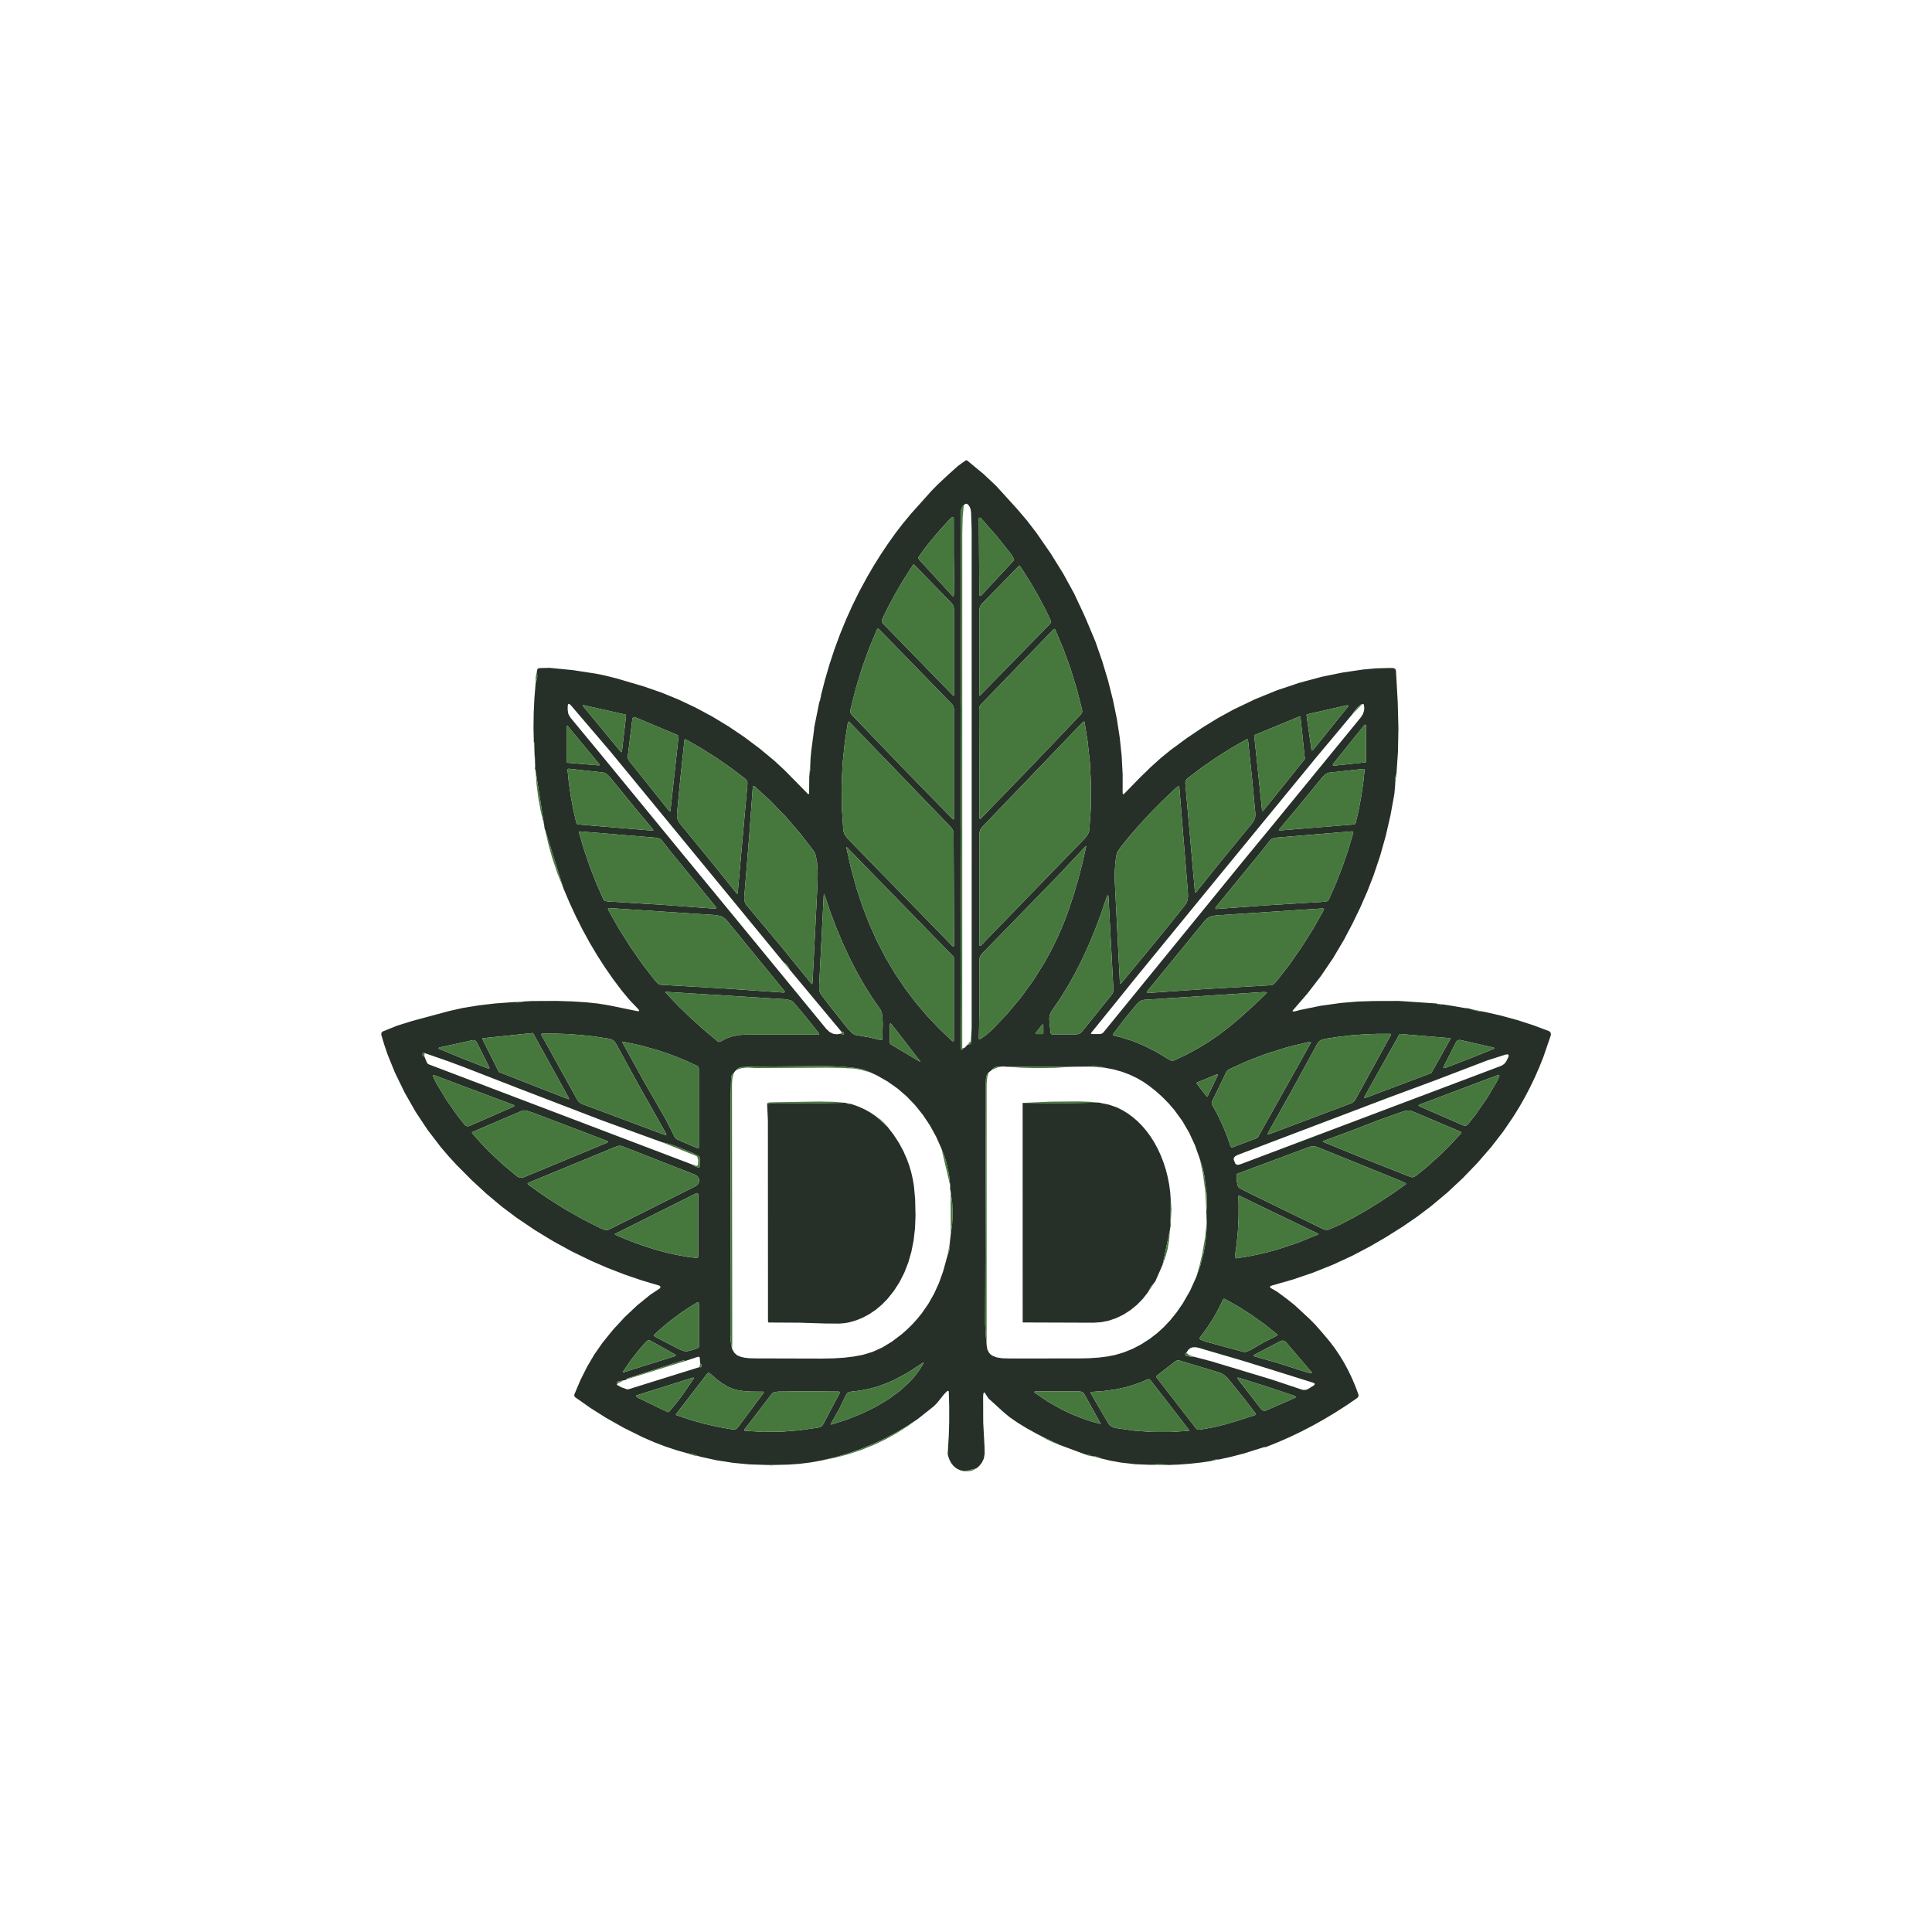 <svg xmlns="http://www.w3.org/2000/svg" viewBox="0.00 0.00 1024.00 1024.00"><path fill="#272f29" d="  M 740.16 410.05  L 739.45 412.24  L 739.45 412.24  L 739.31 413.93  L 739.50 415.67  L 739.05 420.78  L 737.01 432.03  L 734.49 443.00  L 731.48 453.66  L 727.99 464.04  L 724.74 472.39  L 721.03 480.88  L 716.86 489.50  L 712.23 498.26  L 706.51 507.91  L 700.09 517.36  L 692.96 526.60  L 685.13 535.65  L 685.07 535.88  L 685.22 536.07  L 685.31 536.09  L 686.45 536.01  L 687.91 535.62  L 688.81 535.36  L 699.83 533.10  L 710.92 531.56  L 710.92 531.56  L 710.92 531.56  L 719.59 530.84  L 728.31 530.56  L 741.47 530.52  L 761.17 531.86  L 762.85 532.52  L 763.83 532.56  L 764.84 532.37  L 768.16 532.87  L 776.61 534.32  L 776.82 534.32  L 776.82 534.32  L 778.13 534.43  L 779.43 534.77  L 781.73 535.56  L 784.07 536.05  L 784.07 536.05  L 786.57 536.24  L 795.44 538.26  L 804.11 540.63  L 812.58 543.36  L 820.85 546.45  L 821.44 546.82  L 821.85 547.38  L 822.03 548.06  L 821.95 548.75  L 818.06 560.11  L 815.86 565.63  L 813.49 571.03  L 810.95 576.33  L 808.23 581.52  L 805.35 586.60  L 802.29 591.57  L 796.66 599.83  L 790.52 607.77  L 783.09 616.35  L 775.29 624.45  L 767.12 632.08  L 758.57 639.24  L 758.57 639.24  L 758.57 639.24  L 751.07 644.91  L 743.30 650.24  L 734.75 655.62  L 726.19 660.60  L 716.63 665.63  L 716.63 665.63  L 706.45 670.32  L 696.02 674.50  L 685.34 678.15  L 674.39 681.28  L 673.41 681.64  L 673.06 682.07  L 673.06 682.07  L 673.06 682.07  L 673.33 682.55  L 674.22 683.09  L 676.82 684.58  L 680.07 686.97  L 682.51 688.80  L 686.20 691.75  L 691.32 696.48  L 694.26 699.23  L 696.96 701.93  L 700.49 705.96  L 702.13 707.87  L 704.94 711.24  L 707.59 714.76  L 710.07 718.44  L 712.39 722.27  L 714.54 726.25  L 716.53 730.39  L 718.35 734.68  L 720.01 739.13  L 720.02 740.11  L 719.44 740.90  L 713.64 744.88  L 707.77 748.65  L 701.85 752.20  L 695.86 755.55  L 689.81 758.69  L 683.70 761.62  L 677.52 764.33  L 671.29 766.84  L 670.59 767.03  L 670.09 766.98  L 659.91 770.18  L 659.78 770.25  L 652.41 772.16  L 645.97 773.57  L 644.60 773.52  L 643.31 773.78  L 642.05 774.35  L 636.41 775.18  L 630.73 775.81  L 625.01 776.24  L 619.26 776.47  L 616.25 776.13  L 613.26 776.09  L 609.95 776.39  L 601.93 776.09  L 594.00 775.18  L 594.00 775.18  L 594.00 775.18  L 588.71 774.22  L 583.46 772.98  L 582.66 772.54  L 580.69 771.91  L 578.50 771.76  L 577.88 771.32  L 576.68 770.90  L 575.26 770.89  L 561.53 765.80  L 549.90 760.17  L 544.01 756.91  L 539.02 753.84  L 534.92 750.97  L 531.72 748.29  L 525.47 742.60  L 524.00 741.32  L 522.31 738.72  L 521.94 738.17  L 521.63 738.02  L 521.63 738.02  L 521.39 738.22  L 521.19 738.75  L 521.08 740.00  L 521.13 754.04  L 521.82 766.84  L 521.89 770.52  L 521.44 773.09  L 520.36 775.31  L 519.08 776.92  L 517.45 778.31  L 510.99 779.75  L 508.72 779.19  L 506.75 778.17  L 506.75 778.17  L 506.75 778.17  L 505.36 776.98  L 504.17 775.47  L 503.21 773.65  L 502.46 771.51  L 502.62 770.41  L 502.52 769.38  L 502.40 768.95  L 502.86 761.24  L 503.10 753.45  L 503.10 745.57  L 502.88 737.60  L 502.85 737.45  L 502.53 737.16  L 502.10 737.26  L 500.41 738.92  L 498.51 741.30  L 496.58 743.71  L 494.85 745.43  L 486.47 752.07  L 480.95 755.70  L 475.31 759.06  L 469.54 762.13  L 463.65 764.92  L 463.65 764.92  L 463.65 764.92  L 463.65 764.92  L 456.82 767.75  L 449.83 770.22  L 442.69 772.34  L 435.38 774.09  L 429.71 775.11  L 423.95 775.84  L 418.11 776.27  L 412.18 776.41  L 405.79 776.44  L 397.14 776.15  L 388.55 775.34  L 388.55 775.34  L 388.55 775.34  L 379.70 773.96  L 370.92 772.03  L 370.84 771.82  L 370.84 771.82  L 370.55 771.71  L 370.04 771.79  L 368.57 771.09  L 367.04 770.62  L 367.04 770.62  L 364.48 770.32  L 358.43 768.60  L 352.45 766.61  L 346.55 764.34  L 340.71 761.79  L 330.76 756.86  L 321.11 751.42  L 321.11 751.42  L 312.87 746.20  L 304.87 740.58  L 304.36 739.91  L 304.43 739.05  L 307.66 731.43  L 311.21 724.34  L 315.08 717.79  L 319.28 711.77  L 325.07 704.62  L 331.19 698.02  L 337.64 691.94  L 344.42 686.41  L 349.70 682.88  L 349.93 682.68  L 350.05 681.94  L 349.50 681.42  L 340.20 678.65  L 331.07 675.53  L 322.09 672.06  L 313.28 668.24  L 313.28 668.24  L 303.08 663.28  L 293.11 657.83  L 283.36 651.88  L 273.84 645.45  L 265.89 639.47  L 257.92 632.80  L 249.94 625.44  L 241.94 617.39  L 237.72 612.79  L 233.67 608.05  L 233.67 608.05  L 233.67 608.05  L 226.67 598.91  L 220.28 589.28  L 214.50 579.14  L 209.32 568.51  L 205.49 559.07  L 203.68 553.76  L 202.07 548.38  L 202.15 547.39  L 202.85 546.70  L 210.47 543.64  L 218.44 541.14  L 238.10 535.86  L 245.43 534.21  L 253.60 532.88  L 262.59 531.84  L 272.41 531.12  L 274.37 531.33  L 275.90 531.20  L 277.43 530.82  L 281.68 530.57  L 295.05 530.51  L 303.24 530.77  L 310.55 531.23  L 316.96 531.91  L 322.48 532.79  L 337.34 535.84  L 338.35 535.97  L 338.79 535.80  L 338.79 535.80  L 338.69 535.34  L 338.02 534.57  L 333.79 530.15  L 329.64 525.18  L 325.06 519.10  L 320.71 512.86  L 316.53 506.36  L 312.58 499.72  L 308.78 492.78  L 305.22 485.72  L 301.84 478.41  L 298.70 471.00  L 288.94 439.87  L 288.61 438.95  L 288.46 437.58  L 283.90 408.57  L 283.54 407.21  L 283.66 406.31  L 283.23 393.65  L 283.17 393.35  L 283.01 393.63  L 282.96 394.05  L 282.77 385.98  L 282.87 377.94  L 283.25 369.95  L 283.91 362.00  L 284.25 361.20  L 284.25 361.20  L 284.78 358.61  L 284.60 355.77  L 284.67 355.05  L 284.95 354.54  L 285.41 354.23  L 286.04 354.10  L 291.25 353.96  L 303.61 355.18  L 316.00 357.08  L 320.97 358.12  L 326.86 359.59  L 341.35 363.87  L 350.59 367.08  L 359.65 370.78  L 368.64 375.02  L 377.40 379.72  L 386.06 384.95  L 394.45 390.61  L 402.63 396.74  L 410.48 403.25  L 415.77 408.15  L 422.55 415.03  L 428.22 420.81  L 428.34 420.89  L 428.68 420.86  L 428.84 420.56  L 428.93 411.53  L 429.64 406.81  L 429.59 402.25  L 429.97 398.09  L 431.46 386.90  L 431.52 385.66  L 431.80 384.32  L 434.18 372.43  L 434.17 372.41  L 434.31 372.07  L 434.99 370.25  L 435.16 368.48  L 437.30 360.15  L 439.70 351.97  L 442.35 343.93  L 445.27 336.04  L 448.44 328.30  L 451.88 320.70  L 455.57 313.25  L 459.52 305.95  L 459.52 305.95  L 463.00 300.00  L 466.65 294.15  L 470.49 288.40  L 474.50 282.75  L 478.33 277.75  L 482.86 272.27  L 493.96 259.89  L 497.18 256.63  L 501.00 253.07  L 502.68 251.51  L 507.76 246.95  L 511.80 244.05  L 512.23 243.94  L 512.65 244.10  L 521.21 251.16  L 527.90 257.45  L 539.16 269.82  L 544.54 276.16  L 549.45 282.59  L 556.98 293.47  L 563.53 304.03  L 569.24 314.45  L 574.13 324.83  L 576.00 329.09  L 580.60 340.05  L 584.20 350.41  L 587.30 360.72  L 589.87 370.89  L 591.94 380.96  L 593.49 390.96  L 594.52 400.81  L 595.03 410.50  L 595.02 420.01  L 595.07 420.65  L 595.27 420.93  L 595.27 420.93  L 595.61 420.87  L 596.10 420.46  L 596.62 419.92  L 604.05 412.29  L 609.91 406.59  L 615.35 401.69  L 620.52 397.48  L 628.97 391.26  L 637.33 385.62  L 645.61 380.55  L 653.80 376.06  L 665.26 370.58  L 676.89 365.85  L 688.70 361.89  L 700.69 358.68  L 700.69 358.68  L 711.53 356.47  L 722.51 354.85  L 729.25 354.25  L 735.99 354.05  L 738.29 354.07  L 738.88 354.19  L 739.39 354.52  L 739.74 355.01  L 739.89 355.59  L 740.84 372.37  L 741.19 385.98  L 740.96 398.38  L 740.16 410.05  Z  M 510.81 267.75  L 510.09 268.57  L 510.09 268.57  L 509.47 269.91  L 509.25 271.51  L 509.27 294.98  L 509.23 323.01  L 509.37 366.27  L 509.26 371.13  L 509.14 375.25  L 509.31 433.97  L 509.16 441.48  L 509.23 454.62  L 509.31 459.07  L 509.12 525.07  L 509.22 539.82  L 509.34 555.83  L 509.36 555.97  L 509.47 556.22  L 509.70 556.41  L 509.73 556.42  L 509.77 556.43  L 510.04 556.39  L 510.19 556.15  L 510.19 555.94  L 510.02 555.52  L 510.19 555.60  L 510.72 555.60  L 511.36 555.26  L 512.97 553.58  L 514.09 553.52  L 514.70 552.94  L 514.92 552.42  L 514.90 552.00  L 514.63 551.68  L 515.00 545.00  L 515.01 413.00  L 515.00 281.00  L 514.69 271.74  L 514.49 270.14  L 514.05 268.82  L 513.16 267.45  L 512.22 266.96  L 512.22 266.96  L 511.53 267.14  L 510.81 267.75  Z  M 505.14 316.22  L 505.16 316.23  L 505.30 316.19  L 505.81 314.31  L 505.53 294.33  L 505.52 274.86  L 505.45 274.34  L 505.25 274.07  L 504.91 274.04  L 504.44 274.26  L 503.17 275.42  L 498.41 280.64  L 494.13 285.66  L 490.31 290.45  L 486.96 295.04  L 486.75 295.80  L 487.06 296.53  L 505.14 316.22  Z  M 519.05 314.85  L 519.18 315.60  L 519.48 315.87  L 519.88 315.80  L 519.95 315.74  L 537.27 297.13  L 537.46 296.78  L 537.41 296.38  L 536.68 294.93  L 535.52 293.25  L 528.06 283.91  L 519.87 274.55  L 519.36 274.32  L 518.81 274.52  L 518.90 290.16  L 519.05 314.85  Z  M 467.76 330.26  L 505.21 368.70  L 505.51 368.86  L 505.61 368.54  L 505.61 322.54  L 505.34 321.07  L 504.49 319.79  L 484.49 299.26  L 484.26 299.17  L 484.04 299.27  L 484.02 299.30  L 482.37 301.76  L 482.37 301.76  L 478.29 308.20  L 474.45 314.79  L 470.83 321.53  L 467.45 328.43  L 467.32 329.39  L 467.76 330.26  Z  M 556.59 330.60  L 557.03 329.75  L 556.90 328.79  L 553.56 321.96  L 550.00 315.28  L 546.20 308.75  L 542.17 302.37  L 540.55 299.94  L 540.53 299.91  L 540.08 299.90  L 520.25 320.18  L 519.42 321.45  L 519.14 322.90  L 519.07 368.43  L 519.17 368.75  L 519.47 368.59  L 556.59 330.60  Z  M 505.60 434.00  L 505.60 375.55  L 505.36 374.35  L 504.69 373.32  L 465.77 333.37  L 465.26 333.12  L 464.87 333.53  L 460.65 343.62  L 456.91 354.00  L 453.66 364.65  L 450.89 375.58  L 450.88 375.62  L 450.65 376.83  L 450.69 377.60  L 450.98 378.27  L 451.60 379.03  L 478.98 407.51  L 505.05 434.23  L 505.15 434.30  L 505.46 434.27  L 505.60 434.00  Z  M 519.18 433.75  L 519.32 434.01  L 519.62 434.04  L 519.62 434.04  L 519.72 433.97  L 545.55 407.31  L 572.66 378.89  L 573.27 378.13  L 573.56 377.46  L 573.59 376.70  L 573.36 375.49  L 573.35 375.46  L 570.55 364.60  L 567.28 354.02  L 563.52 343.72  L 559.29 333.70  L 558.90 333.29  L 558.40 333.55  L 519.85 373.41  L 519.19 374.44  L 518.96 375.63  L 519.18 433.75  Z  M 721.78 373.41  L 721.55 373.22  L 721.32 373.30  L 719.22 375.24  L 717.49 377.44  L 716.88 378.43  L 706.31 391.10  L 698.24 400.71  L 674.15 430.06  L 646.60 463.65  L 600.86 519.56  L 590.90 531.94  L 578.42 547.33  L 578.19 547.89  L 578.77 548.08  L 582.94 548.08  L 583.99 547.85  L 584.83 547.19  L 660.19 454.75  L 672.91 439.32  L 721.25 380.24  L 722.38 378.48  L 722.99 376.62  L 723.10 375.09  L 722.88 373.49  L 722.66 373.15  L 722.24 373.19  L 721.78 373.41  Z  M 445.92 547.81  L 446.49 548.40  L 446.85 548.46  L 447.27 548.32  L 447.36 547.90  L 447.21 547.34  L 446.92 547.01  L 446.92 547.01  L 446.12 547.00  L 418.44 513.80  L 417.97 512.56  L 417.26 511.53  L 416.43 510.75  L 415.40 510.14  L 400.63 492.15  L 323.59 398.41  L 302.66 373.91  L 301.89 373.18  L 301.33 373.04  L 301.33 373.04  L 301.33 373.04  L 301.00 373.51  L 300.89 374.57  L 300.89 376.35  L 301.25 378.47  L 302.32 380.31  L 318.33 399.67  L 359.00 449.24  L 398.50 497.27  L 437.94 545.32  L 439.70 546.99  L 441.66 547.95  L 443.70 548.20  L 445.92 547.81  Z  M 331.85 379.10  L 331.61 378.76  L 309.31 373.73  L 309.00 373.84  L 308.96 374.16  L 309.00 374.23  L 329.09 398.54  L 329.34 398.65  L 329.58 398.52  L 329.58 398.52  L 329.63 398.38  L 331.85 379.10  Z  M 692.84 378.60  L 692.57 378.78  L 692.50 379.09  L 695.10 397.41  L 695.38 397.76  L 695.82 397.67  L 695.88 397.62  L 714.49 374.48  L 714.58 374.14  L 714.39 373.85  L 714.05 373.78  L 692.84 378.60  Z  M 664.98 389.56  L 664.77 389.91  L 668.92 429.56  L 669.06 429.79  L 669.53 429.74  L 691.53 402.39  L 691.61 402.14  L 689.29 380.01  L 689.22 379.84  L 688.82 379.73  L 664.98 389.56  Z  M 354.79 429.98  L 355.06 430.10  L 355.30 429.94  L 355.34 429.82  L 359.65 390.46  L 359.54 389.95  L 359.14 389.61  L 336.56 380.10  L 336.43 380.06  L 335.62 380.20  L 335.18 380.90  L 332.74 400.74  L 332.85 402.09  L 333.47 403.30  L 354.79 429.98  Z  M 574.08 382.55  L 520.69 438.19  L 519.66 439.58  L 519.19 441.03  L 519.16 441.50  L 519.06 500.39  L 519.13 501.05  L 519.36 501.36  L 519.73 501.29  L 520.25 500.86  L 522.98 497.98  L 575.18 444.17  L 576.65 442.21  L 577.36 440.14  L 577.41 439.75  L 578.17 427.92  L 578.26 416.19  L 577.70 404.54  L 576.47 392.99  L 574.82 382.76  L 574.77 382.63  L 574.45 382.42  L 574.08 382.55  Z  M 450.17 382.60  L 449.80 382.47  L 449.48 382.68  L 449.48 382.68  L 449.43 382.81  L 447.80 393.08  L 447.80 393.08  L 446.60 404.68  L 446.06 416.36  L 446.19 428.14  L 446.97 440.00  L 447.02 440.39  L 447.74 442.47  L 449.22 444.43  L 501.74 498.30  L 504.48 501.18  L 505.01 501.62  L 505.38 501.68  L 505.38 501.68  L 505.60 501.38  L 505.67 500.71  L 505.43 441.62  L 505.40 441.15  L 505.40 441.15  L 504.92 439.69  L 503.89 438.30  L 450.17 382.60  Z  M 723.62 404.07  L 723.95 403.90  L 724.09 403.54  L 724.09 384.61  L 723.94 384.25  L 723.54 384.09  L 723.15 384.28  L 706.52 404.96  L 706.42 405.42  L 706.63 405.72  L 706.99 405.82  L 723.62 404.07  Z  M 300.28 403.95  L 300.57 404.26  L 317.44 405.67  L 317.75 405.50  L 317.72 405.14  L 300.85 384.74  L 300.67 384.63  L 300.40 384.69  L 300.28 384.94  L 300.28 403.95  Z  M 390.43 473.52  L 390.62 473.71  L 390.97 473.62  L 390.98 473.56  L 396.17 415.51  L 396.13 414.49  L 395.81 413.63  L 395.14 412.86  L 387.51 407.07  L 379.69 401.64  L 371.67 396.58  L 363.47 391.88  L 363.07 391.85  L 362.79 392.15  L 362.79 392.15  L 362.77 392.24  L 360.62 412.41  L 358.84 431.14  L 358.82 432.79  L 359.09 434.16  L 359.95 435.91  L 361.69 438.14  L 362.39 438.97  L 377.22 457.05  L 390.43 473.52  Z  M 633.91 472.95  L 647.05 456.58  L 661.81 438.62  L 662.50 437.79  L 664.24 435.58  L 665.09 433.84  L 665.36 432.48  L 665.34 430.84  L 663.58 412.22  L 661.46 392.16  L 661.44 392.07  L 661.17 391.78  L 660.76 391.81  L 652.60 396.47  L 644.63 401.50  L 636.86 406.89  L 629.27 412.64  L 628.59 413.41  L 628.28 414.26  L 628.24 415.28  L 633.36 472.99  L 633.38 473.05  L 633.72 473.14  L 633.91 472.95  Z  M 345.72 440.25  L 346.32 440.12  L 346.08 439.55  L 336.40 427.99  L 323.15 411.74  L 321.38 410.10  L 320.46 409.63  L 319.51 409.41  L 301.43 407.43  L 300.99 407.57  L 300.80 407.99  L 300.80 408.04  L 301.53 415.10  L 302.56 422.14  L 303.86 429.15  L 305.46 436.15  L 305.82 436.72  L 306.44 436.98  L 345.72 440.25  Z  M 678.45 440.16  L 717.59 436.98  L 718.21 436.72  L 718.56 436.15  L 720.17 429.19  L 721.48 422.20  L 722.51 415.19  L 723.26 408.16  L 723.26 408.11  L 723.07 407.69  L 722.63 407.55  L 704.62 409.49  L 703.67 409.71  L 702.75 410.17  L 700.99 411.80  L 687.76 427.96  L 678.10 439.46  L 677.85 440.03  L 678.45 440.16  Z  M 429.92 521.22  L 430.44 521.59  L 430.65 520.99  L 433.30 468.53  L 433.40 462.38  L 433.08 457.25  L 432.38 453.50  L 431.89 452.12  L 431.27 451.02  L 424.08 441.68  L 416.50 432.90  L 408.54 424.67  L 400.21 417.00  L 399.70 416.66  L 399.32 416.64  L 399.08 416.92  L 398.97 417.52  L 397.18 442.13  L 394.46 475.53  L 394.53 477.31  L 395.05 478.84  L 395.68 479.76  L 413.91 501.52  L 429.92 521.22  Z  M 594.37 521.04  L 601.65 512.23  L 618.08 492.27  L 628.01 479.83  L 628.79 478.67  L 629.29 477.53  L 629.68 475.49  L 629.60 472.75  L 625.05 417.09  L 624.88 416.70  L 624.45 416.77  L 623.06 417.81  L 616.51 424.03  L 610.24 430.36  L 604.26 436.79  L 598.57 443.32  L 594.02 448.92  L 592.08 451.85  L 591.59 453.93  L 591.15 457.57  L 590.81 462.36  L 590.80 466.00  L 593.56 520.77  L 593.79 521.42  L 594.37 521.04  Z  M 354.94 450.73  L 350.68 445.29  L 350.17 444.80  L 349.46 444.42  L 347.47 443.99  L 307.41 440.65  L 307.32 440.65  L 306.96 440.86  L 306.88 441.28  L 309.53 450.29  L 312.58 459.22  L 316.03 468.06  L 319.88 476.82  L 319.91 476.88  L 320.66 477.50  L 322.05 477.78  L 352.21 479.64  L 379.21 481.63  L 379.32 481.62  L 379.59 481.41  L 379.59 481.06  L 379.08 480.25  L 354.94 450.73  Z  M 668.98 450.74  L 644.70 480.41  L 644.19 481.22  L 644.19 481.57  L 644.46 481.78  L 644.57 481.79  L 671.71 479.80  L 702.03 477.94  L 703.42 477.66  L 704.18 477.03  L 704.18 477.03  L 704.21 476.97  L 708.08 468.17  L 711.56 459.29  L 714.62 450.31  L 717.29 441.25  L 717.21 440.83  L 716.85 440.62  L 716.76 440.62  L 676.49 443.97  L 674.49 444.40  L 673.78 444.78  L 673.26 445.27  L 668.98 450.74  Z  M 575.38 448.57  L 559.66 465.26  L 534.97 490.62  L 520.46 505.48  L 519.44 506.95  L 519.20 507.98  L 519.16 509.51  L 519.17 531.92  L 518.81 550.50  L 518.82 550.61  L 519.06 550.89  L 519.42 550.86  L 522.56 548.68  L 525.81 545.79  L 533.79 537.44  L 541.10 528.69  L 547.73 519.56  L 553.68 510.04  L 553.68 510.04  L 553.68 510.04  L 553.68 510.04  L 557.38 503.27  L 560.76 496.32  L 563.83 489.19  L 566.57 481.87  L 569.18 473.94  L 571.56 465.77  L 573.73 457.36  L 575.67 448.72  L 575.66 448.39  L 575.38 448.57  Z  M 504.21 551.34  L 504.82 551.88  L 505.24 551.98  L 505.56 551.69  L 505.59 551.53  L 505.59 507.49  L 505.44 507.12  L 449.01 449.20  L 448.64 448.97  L 448.62 449.40  L 451.04 460.15  L 453.85 470.38  L 457.08 480.22  L 460.77 489.76  L 464.84 498.82  L 469.38 507.58  L 474.34 515.95  L 479.78 524.03  L 485.26 531.25  L 491.17 538.23  L 497.46 544.90  L 504.21 551.34  Z  M 437.04 474.33  L 436.74 473.75  L 436.60 474.39  L 434.15 522.66  L 434.23 524.97  L 434.80 526.54  L 439.68 533.05  L 449.12 544.93  L 451.68 547.60  L 452.77 548.33  L 453.75 548.65  L 460.51 549.76  L 467.10 551.32  L 467.15 551.33  L 467.48 551.24  L 467.62 550.93  L 467.73 547.84  L 467.87 542.79  L 467.75 539.25  L 467.36 536.72  L 466.66 535.11  L 462.29 528.82  L 458.09 522.12  L 454.05 515.00  L 450.21 507.51  L 446.59 499.69  L 443.19 491.56  L 439.99 483.07  L 437.04 474.33  Z  M 573.35 546.94  L 589.37 527.03  L 589.97 525.91  L 590.14 524.65  L 587.55 476.00  L 587.42 474.82  L 587.19 474.41  L 587.19 474.41  L 586.86 474.75  L 586.43 475.86  L 583.51 484.46  L 580.40 492.77  L 577.11 500.68  L 573.64 508.28  L 569.97 515.53  L 566.13 522.42  L 562.13 528.91  L 557.97 535.01  L 556.92 536.67  L 556.35 538.11  L 556.15 539.64  L 556.24 541.75  L 556.87 547.63  L 557.11 548.06  L 557.57 548.23  L 570.65 548.23  L 572.15 547.89  L 573.35 546.94  Z  M 415.83 525.32  L 396.41 501.54  L 385.20 487.79  L 384.23 486.81  L 384.23 486.81  L 383.20 486.10  L 382.03 485.57  L 379.26 485.01  L 322.79 481.29  L 322.35 481.48  L 322.23 481.94  L 322.28 482.08  L 327.99 492.18  L 334.09 501.87  L 340.56 511.14  L 347.42 520.00  L 348.89 521.43  L 349.58 521.80  L 350.24 521.95  L 384.53 523.95  L 415.43 526.09  L 415.84 525.91  L 415.92 525.48  L 415.83 525.32  Z  M 607.92 525.54  L 607.84 525.70  L 607.92 526.14  L 608.32 526.31  L 639.28 524.18  L 673.64 522.19  L 674.30 522.04  L 675.00 521.67  L 676.46 520.24  L 683.34 511.37  L 689.83 502.08  L 695.94 492.38  L 701.67 482.26  L 701.72 482.12  L 701.60 481.65  L 701.16 481.47  L 644.58 485.17  L 641.80 485.73  L 640.63 486.26  L 639.59 486.97  L 639.59 486.97  L 639.59 486.97  L 638.63 487.95  L 627.39 501.73  L 607.92 525.54  Z  M 381.99 552.02  L 384.80 550.45  L 387.96 549.31  L 391.52 548.61  L 395.44 548.36  L 433.75 548.37  L 434.09 548.18  L 434.11 547.79  L 434.07 547.73  L 427.01 538.83  L 420.54 531.18  L 419.82 530.57  L 418.85 530.11  L 416.17 529.61  L 352.97 525.70  L 352.64 525.78  L 352.79 526.10  L 359.19 532.85  L 365.93 539.40  L 373.00 545.77  L 380.40 551.95  L 381.18 552.25  L 381.99 552.02  Z  M 671.49 526.25  L 671.52 526.22  L 671.42 525.94  L 670.01 525.78  L 606.43 529.92  L 605.61 530.04  L 605.61 530.04  L 604.09 530.72  L 602.71 531.97  L 596.23 539.84  L 589.87 548.18  L 589.82 548.26  L 589.83 548.63  L 590.13 548.86  L 593.99 549.75  L 600.30 551.72  L 606.57 554.32  L 613.00 557.61  L 620.15 561.90  L 621.18 562.24  L 622.26 562.06  L 628.87 558.95  L 635.18 555.54  L 640.66 552.17  L 646.03 548.47  L 651.44 544.34  L 656.86 539.81  L 664.23 533.18  L 671.49 526.25  Z  M 472.52 542.83  L 471.87 542.34  L 471.65 543.13  L 471.65 552.87  L 471.96 553.42  L 487.25 562.52  L 487.80 562.73  L 487.53 562.22  L 472.52 542.83  Z  M 553.01 547.70  L 553.01 543.57  L 552.80 542.82  L 552.19 543.29  L 548.99 547.45  L 548.92 547.80  L 549.17 548.05  L 549.17 548.05  L 549.29 548.07  L 552.64 548.07  L 552.66 548.07  L 552.91 547.96  L 553.01 547.70  Z  M 255.94 550.28  L 255.77 550.35  L 255.69 550.73  L 264.37 568.08  L 264.53 568.23  L 301.21 582.59  L 301.56 582.50  L 301.60 582.15  L 282.58 547.68  L 282.28 547.52  L 255.94 550.28  Z  M 286.94 548.55  L 305.92 582.82  L 306.77 583.99  L 307.81 584.82  L 307.81 584.82  L 308.46 585.12  L 352.38 601.53  L 353.21 601.61  L 353.01 600.79  L 339.07 576.09  L 326.78 553.67  L 325.87 552.24  L 324.93 551.35  L 323.67 550.77  L 321.60 550.34  L 314.97 549.35  L 314.97 549.35  L 308.10 548.59  L 301.19 548.08  L 294.25 547.84  L 287.28 547.86  L 287.18 547.87  L 286.90 548.14  L 286.94 548.55  Z  M 737.17 548.65  L 737.20 548.24  L 736.93 547.98  L 736.83 547.97  L 729.95 547.97  L 723.09 548.23  L 716.28 548.74  L 709.50 549.52  L 709.50 549.52  L 702.95 550.51  L 700.90 550.95  L 699.66 551.52  L 698.74 552.40  L 697.84 553.82  L 685.77 575.99  L 672.08 600.42  L 671.88 601.23  L 672.70 601.15  L 716.02 584.82  L 716.67 584.52  L 717.69 583.70  L 718.52 582.54  L 737.17 548.65  Z  M 742.10 548.03  L 741.71 548.23  L 723.14 581.38  L 723.18 581.84  L 723.62 581.95  L 723.63 581.95  L 758.50 568.79  L 758.71 568.61  L 768.69 550.81  L 768.71 550.47  L 768.47 550.24  L 768.37 550.22  L 742.10 548.03  Z  M 259.43 565.88  L 252.68 552.40  L 252.29 551.86  L 251.74 551.48  L 251.10 551.30  L 250.43 551.33  L 232.97 555.18  L 232.30 555.52  L 232.90 555.99  L 244.99 560.96  L 258.19 566.14  L 258.85 566.30  L 259.32 566.21  L 259.43 565.88  Z  M 764.96 565.70  L 765.06 566.03  L 765.53 566.13  L 766.19 565.97  L 779.41 560.89  L 791.53 556.00  L 792.12 555.54  L 791.46 555.19  L 774.05 551.23  L 773.38 551.19  L 772.73 551.37  L 772.18 551.75  L 771.78 552.28  L 764.96 565.70  Z  M 369.76 608.60  L 370.15 608.58  L 370.39 608.27  L 370.40 608.18  L 370.40 566.31  L 370.17 565.51  L 369.55 564.95  L 364.42 562.57  L 359.24 560.39  L 353.99 558.42  L 348.67 556.64  L 348.67 556.64  L 339.49 554.07  L 330.13 552.09  L 329.91 552.16  L 329.83 552.38  L 329.86 552.46  L 341.08 572.84  L 352.65 592.93  L 356.50 600.46  L 357.52 602.57  L 358.15 603.42  L 359.03 604.00  L 369.76 608.60  Z  M 665.91 603.32  L 666.47 602.99  L 666.89 602.48  L 694.77 552.72  L 694.82 552.58  L 694.69 552.22  L 694.32 552.11  L 682.60 554.94  L 671.15 558.52  L 671.15 558.52  L 661.37 562.26  L 651.79 566.58  L 650.69 567.24  L 650.11 567.88  L 642.38 583.84  L 642.20 584.71  L 642.45 585.55  L 645.40 590.92  L 648.01 596.38  L 650.29 601.94  L 652.23 607.58  L 652.24 607.60  L 652.65 608.07  L 653.28 608.09  L 665.91 603.32  Z  M 224.98 560.08  L 226.24 563.11  L 226.67 563.74  L 227.31 564.15  L 366.67 617.14  L 368.23 618.16  L 370.17 618.84  L 370.23 618.85  L 370.68 618.70  L 370.87 618.27  L 370.87 613.81  L 370.67 613.10  L 370.14 612.59  L 366.98 611.07  L 362.56 609.25  L 359.92 608.18  L 355.77 606.64  L 350.42 605.23  L 318.94 593.79  L 275.35 577.05  L 245.90 565.60  L 237.56 562.49  L 225.12 558.17  L 224.57 557.87  L 224.52 557.87  L 224.45 557.88  L 224.08 558.22  L 223.88 558.76  L 223.90 559.22  L 224.26 559.71  L 224.98 560.08  Z  M 657.31 617.14  L 795.33 565.04  L 796.37 564.54  L 797.26 563.88  L 797.26 563.88  L 797.26 563.88  L 798.01 563.04  L 798.61 562.04  L 799.31 560.58  L 799.64 559.62  L 799.52 559.03  L 799.52 559.03  L 798.97 558.81  L 797.97 558.96  L 788.26 562.06  L 774.62 567.27  L 760.92 572.51  L 736.26 581.65  L 655.98 612.14  L 654.54 612.94  L 653.89 613.92  L 653.90 614.67  L 654.25 615.50  L 654.31 615.63  L 654.65 616.60  L 655.22 617.19  L 655.22 617.19  L 655.22 617.19  L 656.12 617.40  L 657.31 617.14  Z  M 390.49 566.97  L 389.70 567.64  L 388.99 568.58  L 388.08 569.41  L 387.67 570.24  L 387.50 571.25  L 387.28 580.31  L 387.11 695.50  L 387.11 707.63  L 387.34 711.43  L 388.01 714.97  L 389.31 717.12  L 390.70 718.33  L 392.57 719.12  L 394.74 719.63  L 397.31 719.90  L 400.81 719.98  L 436.00 720.07  L 441.97 719.95  L 447.49 719.59  L 452.56 718.98  L 457.19 718.12  L 462.39 716.56  L 467.59 714.21  L 472.76 711.08  L 477.93 707.16  L 480.84 704.59  L 483.59 701.88  L 486.16 699.04  L 488.56 696.08  L 488.56 696.08  L 492.03 691.07  L 495.06 685.73  L 497.65 680.06  L 499.81 674.06  L 502.30 665.08  L 503.15 662.73  L 503.47 660.36  L 503.47 660.36  L 503.40 658.77  L 503.94 654.04  L 504.65 648.90  L 504.93 643.75  L 504.93 643.75  L 504.70 637.62  L 503.86 631.49  L 503.72 630.96  L 503.56 629.74  L 503.63 628.48  L 502.96 622.38  L 501.66 616.28  L 500.49 612.53  L 499.01 608.82  L 496.19 602.51  L 492.89 596.50  L 489.17 590.93  L 485.00 585.73  L 480.53 581.08  L 475.63 576.87  L 470.46 573.22  L 464.91 570.06  L 461.51 568.46  L 459.85 567.71  L 456.87 566.71  L 453.74 566.09  L 446.41 565.34  L 439.00 565.07  L 432.26 565.06  L 399.50 565.34  L 393.27 565.58  L 391.84 565.87  L 390.81 566.55  L 390.81 566.55  L 390.49 566.97  Z  M 533.46 565.38  L 531.64 565.24  L 529.88 565.40  L 529.40 565.50  L 528.43 565.42  L 527.54 565.59  L 526.62 566.11  L 525.81 566.97  L 523.99 568.47  L 523.35 569.16  L 522.89 570.14  L 522.61 571.42  L 522.51 573.00  L 522.14 701.50  L 522.34 706.32  L 522.93 712.83  L 523.28 715.15  L 524.25 717.05  L 524.99 717.84  L 525.87 718.48  L 528.13 719.41  L 531.13 719.91  L 535.30 720.02  L 535.75 720.02  L 571.75 720.00  L 577.37 719.88  L 582.46 719.53  L 587.00 718.96  L 591.00 718.17  L 595.74 716.76  L 600.38 714.87  L 604.92 712.50  L 609.36 709.64  L 613.23 706.67  L 616.88 703.35  L 620.31 699.70  L 623.53 695.71  L 626.83 690.95  L 630.77 684.10  L 634.06 676.83  L 636.25 670.62  L 637.89 664.29  L 637.89 664.29  L 637.89 664.29  L 638.64 660.24  L 639.17 656.14  L 639.48 652.00  L 639.58 647.81  L 639.39 642.05  L 639.73 637.62  L 639.59 633.24  L 639.59 633.24  L 639.55 632.84  L 638.43 623.74  L 637.42 618.80  L 635.92 614.21  L 633.39 607.08  L 630.31 600.40  L 626.68 594.17  L 622.48 588.39  L 622.48 588.39  L 622.48 588.39  L 622.48 588.39  L 622.48 588.39  L 619.50 584.91  L 616.28 581.62  L 612.83 578.51  L 609.16 575.58  L 605.93 573.35  L 602.56 571.39  L 602.56 571.39  L 598.62 569.53  L 594.51 568.00  L 590.22 566.81  L 585.75 565.95  L 583.73 565.44  L 581.69 565.15  L 581.69 565.15  L 579.51 565.10  L 577.31 565.31  L 568.99 565.38  L 533.46 565.38  Z  M 645.50 569.80  L 645.44 569.45  L 645.09 569.37  L 634.38 573.78  L 634.31 573.82  L 634.25 574.27  L 639.53 581.10  L 639.82 581.22  L 640.07 581.04  L 645.50 569.80  Z  M 752.36 585.46  L 751.79 585.90  L 752.33 586.36  L 775.57 596.48  L 776.23 596.65  L 776.91 596.59  L 777.55 596.33  L 778.06 595.88  L 782.17 590.64  L 782.17 590.64  L 787.91 582.39  L 793.10 573.73  L 794.25 571.37  L 794.71 570.17  L 794.66 569.82  L 794.35 569.67  L 794.23 569.69  L 752.36 585.46  Z  M 272.18 585.64  L 229.98 569.81  L 229.85 569.79  L 229.54 569.94  L 229.49 570.29  L 229.96 571.50  L 231.12 573.88  L 236.36 582.59  L 242.15 590.90  L 242.15 590.90  L 246.30 596.17  L 246.82 596.63  L 247.46 596.89  L 248.14 596.94  L 248.81 596.77  L 272.21 586.55  L 272.76 586.08  L 272.18 585.64  Z  M 321.67 605.71  L 322.30 605.32  L 322.34 605.27  L 322.22 604.89  L 282.53 589.77  L 282.32 589.69  L 278.94 588.62  L 277.66 588.53  L 276.71 588.71  L 250.43 599.97  L 250.11 600.26  L 250.27 600.66  L 254.99 605.97  L 259.92 611.05  L 259.92 611.05  L 259.92 611.05  L 266.77 617.44  L 274.01 623.45  L 274.80 623.92  L 275.72 624.17  L 276.70 624.19  L 277.68 623.95  L 321.67 605.71  Z  M 774.38 600.72  L 774.59 600.21  L 774.19 599.84  L 748.74 589.06  L 747.49 588.70  L 746.24 588.58  L 743.98 588.97  L 730.56 593.74  L 718.37 598.48  L 707.21 602.64  L 701.47 604.72  L 701.09 605.01  L 701.46 605.30  L 723.21 614.19  L 747.33 623.69  L 748.23 623.94  L 749.06 623.94  L 750.40 623.30  L 756.74 618.11  L 762.85 612.62  L 768.73 606.82  L 774.38 600.72  Z  M 279.99 627.91  L 289.43 634.55  L 299.02 640.64  L 308.76 646.18  L 318.64 651.18  L 320.97 651.94  L 321.90 651.95  L 322.69 651.72  L 368.78 628.66  L 369.74 627.94  L 370.49 626.55  L 370.51 624.98  L 369.80 623.57  L 368.51 622.66  L 329.70 607.48  L 328.39 607.24  L 327.09 607.50  L 280.12 626.86  L 279.59 627.33  L 279.99 627.91  Z  M 745.08 627.70  L 745.29 627.40  L 745.03 627.12  L 742.04 625.72  L 698.46 608.06  L 697.16 607.65  L 695.97 607.52  L 694.90 607.64  L 693.75 607.98  L 656.00 622.03  L 655.60 622.31  L 655.43 622.76  L 655.44 625.72  L 656.11 628.81  L 656.71 629.58  L 662.39 632.51  L 700.93 651.28  L 702.55 651.83  L 704.03 651.78  L 704.03 651.78  L 704.39 651.67  L 710.22 649.12  L 717.71 645.20  L 724.85 641.10  L 731.79 636.81  L 738.54 632.35  L 745.08 627.70  Z  M 326.13 653.92  L 325.85 654.19  L 326.15 654.46  L 331.75 656.85  L 337.28 659.00  L 342.85 660.93  L 348.30 662.60  L 353.70 664.03  L 358.94 665.19  L 364.19 666.12  L 369.23 666.77  L 369.81 666.59  L 370.08 666.05  L 370.08 666.05  L 370.08 666.01  L 370.08 632.95  L 370.06 632.81  L 369.72 632.38  L 369.17 632.39  L 326.13 653.92  Z  M 656.78 633.72  L 656.52 633.72  L 656.37 633.92  L 656.36 633.99  L 656.50 638.42  L 656.47 645.32  L 656.13 652.23  L 655.47 659.15  L 654.51 666.07  L 654.68 666.67  L 655.24 666.94  L 655.24 666.94  L 655.35 666.93  L 660.77 666.08  L 666.19 665.02  L 671.60 663.75  L 677.00 662.28  L 687.80 658.70  L 698.58 654.29  L 698.72 654.12  L 698.66 653.91  L 698.66 653.91  L 698.59 653.86  L 656.78 633.72  Z  M 649.14 688.45  L 648.60 688.37  L 648.23 688.77  L 645.75 693.94  L 642.88 699.02  L 639.63 704.00  L 635.98 708.89  L 635.84 709.49  L 636.19 709.99  L 636.27 710.03  L 639.01 711.08  L 658.72 716.45  L 658.92 716.50  L 658.92 716.50  L 659.83 716.58  L 660.77 716.44  L 662.79 715.55  L 670.00 711.35  L 676.80 707.93  L 676.88 707.88  L 677.05 707.55  L 676.90 707.21  L 670.16 701.82  L 663.28 696.89  L 656.28 692.44  L 649.14 688.45  Z  M 347.10 708.45  L 360.17 715.20  L 362.47 716.09  L 364.35 716.17  L 367.19 715.46  L 370.07 714.43  L 370.43 713.90  L 370.43 690.86  L 370.18 690.36  L 369.64 690.26  L 369.49 690.32  L 365.21 692.94  L 361.05 695.72  L 361.05 695.72  L 353.80 701.17  L 346.93 707.17  L 346.57 707.87  L 347.10 708.45  Z  M 357.79 717.87  L 345.01 710.71  L 344.31 710.43  L 343.66 710.41  L 343.66 710.41  L 343.04 710.64  L 342.47 711.11  L 338.80 715.28  L 338.80 715.28  L 334.37 720.92  L 330.30 726.86  L 330.16 727.34  L 330.65 727.32  L 357.69 718.81  L 358.28 718.39  L 357.79 717.87  Z  M 664.77 718.10  L 664.31 718.55  L 664.86 718.89  L 677.66 722.55  L 691.46 726.97  L 693.74 727.61  L 695.50 727.69  L 695.47 727.61  L 681.62 711.40  L 681.00 710.88  L 680.24 710.59  L 679.43 710.57  L 678.66 710.82  L 664.77 718.10  Z  M 628.77 717.06  L 628.28 717.16  L 628.15 717.92  L 628.35 718.35  L 628.75 718.61  L 630.69 719.04  L 632.85 719.11  L 637.73 720.39  L 642.21 721.57  L 673.72 731.08  L 689.90 736.48  L 690.83 736.70  L 691.74 736.70  L 691.74 736.70  L 692.63 736.50  L 693.49 736.08  L 696.06 734.49  L 696.71 733.98  L 696.89 733.53  L 696.89 733.53  L 696.89 733.53  L 696.60 733.15  L 695.84 732.82  L 675.66 726.50  L 659.04 721.33  L 639.11 715.50  L 637.53 715.01  L 635.28 714.34  L 633.64 714.05  L 632.18 714.09  L 631.01 714.48  L 629.73 715.51  L 628.77 717.06  Z  M 362.89 721.46  L 362.86 721.20  L 362.26 721.05  L 360.94 721.37  L 332.38 730.60  L 332.25 730.68  L 332.19 730.77  L 332.15 731.04  L 331.52 731.43  L 330.88 731.57  L 330.88 731.57  L 330.66 731.57  L 327.17 732.34  L 327.03 732.40  L 326.85 732.74  L 327.02 733.08  L 327.33 733.28  L 327.10 733.49  L 326.92 733.80  L 327.14 734.08  L 329.22 735.24  L 332.25 736.33  L 332.82 736.39  L 333.21 736.31  L 370.77 724.59  L 371.43 724.71  L 371.69 724.42  L 371.90 723.69  L 371.79 723.15  L 371.10 722.71  L 370.90 719.72  L 370.89 719.63  L 370.56 719.17  L 369.99 719.11  L 362.89 721.46  Z  M 665.49 749.93  L 665.68 749.64  L 665.48 749.16  L 659.84 741.78  L 651.27 731.16  L 649.85 729.62  L 648.39 728.48  L 647.13 727.81  L 645.69 727.28  L 625.06 721.07  L 624.01 721.02  L 623.05 721.45  L 612.89 729.31  L 612.74 729.57  L 612.82 729.85  L 634.00 757.20  L 634.65 757.69  L 635.46 757.80  L 637.35 757.53  L 643.17 756.48  L 649.18 755.02  L 655.83 753.07  L 665.31 749.99  L 665.49 749.93  Z  M 440.39 754.53  L 440.27 755.00  L 440.75 755.01  L 449.04 752.34  L 457.02 749.14  L 464.35 745.54  L 471.03 741.54  L 476.84 737.28  L 481.87 732.71  L 484.02 730.38  L 486.00 727.93  L 487.74 725.47  L 489.29 722.90  L 489.52 722.19  L 488.83 722.49  L 481.22 727.48  L 473.94 731.39  L 470.42 732.94  L 466.82 734.30  L 463.26 735.42  L 459.60 736.33  L 455.51 737.08  L 451.27 737.57  L 450.17 737.77  L 449.35 738.16  L 448.74 738.80  L 448.15 739.89  L 444.82 746.77  L 440.39 754.53  Z  M 374.95 727.92  L 358.32 749.53  L 358.22 749.84  L 358.47 750.05  L 365.81 752.52  L 373.19 754.60  L 380.61 756.30  L 388.07 757.62  L 389.23 757.68  L 390.06 757.46  L 390.78 756.93  L 391.61 755.88  L 392.05 755.29  L 404.79 738.17  L 404.84 737.86  L 404.62 737.64  L 404.51 737.62  L 403.81 737.62  L 398.33 737.57  L 394.36 737.32  L 391.02 736.83  L 388.28 736.07  L 385.48 734.81  L 382.67 733.11  L 379.75 730.93  L 376.14 727.81  L 376.12 727.79  L 375.51 727.61  L 374.95 727.92  Z  M 367.60 730.80  L 367.78 730.19  L 367.14 730.21  L 337.37 739.58  L 337.23 739.68  L 337.32 740.21  L 337.95 740.74  L 353.86 748.41  L 354.29 748.46  L 354.66 748.24  L 358.01 744.24  L 361.28 740.00  L 367.60 730.80  Z  M 686.61 740.78  L 686.76 740.42  L 686.42 740.00  L 685.73 739.67  L 670.65 734.65  L 656.65 730.25  L 655.80 730.22  L 656.13 731.00  L 668.41 746.85  L 668.96 747.36  L 669.65 747.67  L 670.39 747.73  L 671.12 747.55  L 686.61 740.78  Z  M 578.34 738.84  L 587.23 754.06  L 587.98 755.14  L 588.80 755.90  L 590.04 756.52  L 591.81 756.95  L 601.19 758.29  L 610.69 758.97  L 620.32 759.00  L 630.08 758.36  L 630.28 758.23  L 630.30 758.00  L 630.30 758.00  L 630.26 757.94  L 609.73 731.42  L 609.07 730.99  L 608.29 731.07  L 604.88 732.56  L 601.50 733.81  L 596.36 735.33  L 590.98 736.45  L 585.08 737.25  L 578.41 737.75  L 578.33 737.76  L 578.07 738.02  L 578.09 738.45  L 578.34 738.84  Z  M 409.14 738.64  L 397.62 753.70  L 394.60 757.54  L 394.51 757.99  L 394.81 758.34  L 394.81 758.34  L 394.95 758.37  L 404.45 758.93  L 414.03 758.84  L 423.70 758.10  L 433.46 756.70  L 435.15 756.17  L 436.10 755.31  L 445.04 738.37  L 445.05 737.88  L 444.67 737.58  L 444.55 737.56  L 426.52 737.40  L 412.45 737.57  L 410.34 737.87  L 409.63 738.20  L 409.14 738.64  Z  M 583.30 754.46  L 574.82 739.09  L 574.33 738.42  L 573.68 737.91  L 572.92 737.59  L 572.10 737.48  L 549.08 737.48  L 548.48 737.54  L 548.22 737.71  L 548.32 738.00  L 548.77 738.41  L 555.72 743.10  L 562.99 747.17  L 562.99 747.17  L 562.99 747.17  L 562.99 747.17  L 567.82 749.44  L 572.79 751.46  L 577.88 753.21  L 583.11 754.71  L 583.35 754.70  L 583.30 754.46  Z"></path><path fill="#46783d" d="  M 510.81 267.75  L 510.23 274.23  L 510.03 283.00  L 510.02 555.52  L 510.19 555.94  L 510.19 556.15  L 510.04 556.39  L 509.77 556.43  L 509.73 556.42  L 509.70 556.41  L 509.47 556.22  L 509.36 555.97  L 509.34 555.83  L 509.22 539.82  L 509.12 525.07  L 509.31 459.07  L 509.23 454.62  L 509.16 441.48  L 509.31 433.97  L 509.14 375.25  L 509.26 371.13  L 509.37 366.27  L 509.23 323.01  L 509.27 294.98  L 509.25 271.51  L 509.47 269.91  L 510.09 268.57  L 510.09 268.57  L 510.81 267.75  Z"></path><path fill="#46783d" d="  M 505.14 316.22  L 487.06 296.53  L 486.75 295.80  L 486.96 295.04  L 490.31 290.45  L 494.13 285.66  L 498.41 280.64  L 503.17 275.42  L 504.44 274.26  L 504.91 274.04  L 505.25 274.07  L 505.25 274.07  L 505.45 274.34  L 505.52 274.86  L 505.53 294.33  L 505.81 314.31  L 505.30 316.19  L 505.16 316.23  L 505.14 316.22  Z"></path><path fill="#46783d" d="  M 519.05 314.85  L 518.90 290.16  L 518.81 274.52  L 519.36 274.32  L 519.87 274.55  L 528.06 283.91  L 535.52 293.25  L 536.68 294.93  L 537.41 296.38  L 537.46 296.78  L 537.27 297.13  L 519.95 315.74  L 519.88 315.80  L 519.48 315.87  L 519.18 315.60  L 519.05 314.85  Z"></path><path fill="#46783d" d="  M 505.21 368.70  L 467.76 330.26  L 467.32 329.39  L 467.45 328.43  L 470.83 321.53  L 474.45 314.79  L 478.29 308.20  L 482.37 301.76  L 482.37 301.76  L 484.02 299.30  L 484.04 299.27  L 484.26 299.17  L 484.49 299.26  L 504.49 319.79  L 505.34 321.07  L 505.61 322.54  L 505.61 368.54  L 505.51 368.86  L 505.21 368.70  Z"></path><path fill="#46783d" d="  M 556.59 330.60  L 519.47 368.59  L 519.17 368.75  L 519.07 368.43  L 519.14 322.90  L 519.42 321.45  L 520.25 320.18  L 540.08 299.90  L 540.53 299.91  L 540.55 299.94  L 542.17 302.37  L 546.20 308.75  L 550.00 315.28  L 553.56 321.96  L 556.90 328.79  L 557.03 329.75  L 556.59 330.60  Z"></path><path fill="#46783d" d="  M 505.60 375.55  L 505.60 434.00  L 505.46 434.27  L 505.15 434.30  L 505.05 434.23  L 478.98 407.51  L 451.60 379.03  L 450.98 378.27  L 450.69 377.60  L 450.65 376.83  L 450.88 375.62  L 450.89 375.58  L 453.66 364.65  L 456.91 354.00  L 460.65 343.62  L 464.87 333.53  L 465.26 333.12  L 465.77 333.37  L 504.69 373.32  L 505.36 374.35  L 505.60 375.55  Z"></path><path fill="#46783d" d="  M 519.18 433.75  L 518.96 375.63  L 519.19 374.44  L 519.85 373.41  L 558.40 333.55  L 558.90 333.29  L 559.29 333.70  L 563.52 343.72  L 567.28 354.02  L 570.55 364.60  L 573.35 375.46  L 573.36 375.49  L 573.59 376.70  L 573.56 377.46  L 573.27 378.13  L 572.66 378.89  L 545.55 407.31  L 519.72 433.97  L 519.62 434.04  L 519.32 434.01  L 519.18 433.75  Z"></path><path fill="#46783d" d="  M 283.91 362.00  L 283.95 358.76  L 284.60 355.77  L 284.78 358.61  L 284.25 361.20  L 284.25 361.20  L 283.91 362.00  Z"></path><path fill="#46783d" d="  M 434.31 372.07  L 435.16 368.48  L 434.99 370.25  L 434.31 372.07  Z"></path><path fill="#46783d" d="  M 431.80 384.32  L 434.18 372.43  L 431.80 384.32  Z"></path><path fill="#46783d" d="  M 721.78 373.41  L 716.88 378.43  L 717.49 377.44  L 719.22 375.24  L 721.32 373.30  L 721.55 373.22  L 721.78 373.41  Z"></path><path fill="#46783d" d="  M 331.85 379.10  L 329.63 398.38  L 329.56 398.55  L 329.32 398.65  L 329.09 398.54  L 309.00 374.23  L 308.95 373.92  L 309.31 373.73  L 331.61 378.76  L 331.85 379.10  Z"></path><path fill="#46783d" d="  M 692.84 378.60  L 714.05 373.78  L 714.52 373.98  L 714.49 374.48  L 695.88 397.62  L 695.50 397.78  L 695.10 397.41  L 692.50 379.09  L 692.57 378.78  L 692.84 378.60  Z"></path><path fill="#46783d" d="  M 664.98 389.56  L 688.82 379.73  L 689.12 379.76  L 689.29 380.01  L 691.61 402.14  L 691.53 402.39  L 669.53 429.74  L 669.17 429.85  L 668.92 429.56  L 664.77 389.91  L 664.98 389.56  Z"></path><path fill="#46783d" d="  M 354.79 429.98  L 333.47 403.30  L 332.85 402.09  L 332.74 400.74  L 335.18 380.90  L 335.62 380.20  L 336.43 380.06  L 336.56 380.10  L 359.14 389.61  L 359.54 389.95  L 359.65 390.46  L 355.34 429.82  L 355.30 429.94  L 355.06 430.10  L 354.79 429.98  Z"></path><path fill="#46783d" d="  M 574.08 382.55  L 574.45 382.42  L 574.77 382.63  L 574.82 382.76  L 576.47 392.99  L 577.70 404.54  L 578.26 416.19  L 578.17 427.92  L 577.41 439.75  L 577.36 440.14  L 577.36 440.14  L 576.65 442.21  L 575.18 444.17  L 522.98 497.98  L 520.25 500.86  L 519.73 501.29  L 519.36 501.36  L 519.13 501.05  L 519.06 500.39  L 519.16 441.50  L 519.19 441.03  L 519.66 439.58  L 520.69 438.19  L 574.08 382.55  Z"></path><path fill="#46783d" d="  M 450.17 382.60  L 503.89 438.30  L 504.92 439.69  L 505.40 441.15  L 505.40 441.15  L 505.43 441.62  L 505.67 500.71  L 505.60 501.38  L 505.38 501.68  L 505.38 501.68  L 505.01 501.62  L 504.48 501.18  L 501.74 498.30  L 449.22 444.43  L 447.74 442.47  L 447.02 440.39  L 447.02 440.39  L 446.97 440.00  L 446.19 428.14  L 446.06 416.36  L 446.60 404.68  L 447.80 393.08  L 447.80 393.08  L 449.43 382.81  L 449.48 382.68  L 449.80 382.47  L 450.17 382.60  Z"></path><path fill="#46783d" d="  M 723.62 404.07  L 706.99 405.82  L 706.47 405.54  L 706.52 404.96  L 723.15 384.28  L 723.74 384.11  L 724.09 384.61  L 724.09 403.54  L 723.95 403.90  L 723.62 404.07  Z"></path><path fill="#46783d" d="  M 300.28 403.95  L 300.28 384.94  L 300.49 384.64  L 300.85 384.74  L 317.72 405.14  L 317.78 405.30  L 317.70 405.57  L 317.44 405.67  L 300.57 404.26  L 300.41 404.20  L 300.28 403.95  Z"></path><path fill="#46783d" d="  M 429.97 398.09  L 431.46 386.90  L 429.97 398.09  Z"></path><path fill="#46783d" d="  M 390.43 473.52  L 377.22 457.05  L 362.39 438.97  L 361.69 438.14  L 359.95 435.91  L 359.09 434.16  L 358.82 432.79  L 358.84 431.14  L 360.62 412.41  L 362.77 392.24  L 362.79 392.15  L 363.07 391.85  L 363.47 391.88  L 371.67 396.58  L 379.69 401.64  L 387.51 407.07  L 395.14 412.86  L 395.81 413.63  L 396.13 414.49  L 396.17 415.51  L 390.98 473.56  L 390.97 473.62  L 390.62 473.71  L 390.43 473.52  Z"></path><path fill="#46783d" d="  M 633.91 472.95  L 633.72 473.14  L 633.38 473.05  L 633.36 472.99  L 628.24 415.28  L 628.28 414.26  L 628.59 413.41  L 629.27 412.64  L 636.86 406.89  L 644.63 401.50  L 652.60 396.47  L 660.76 391.81  L 661.17 391.78  L 661.44 392.07  L 661.44 392.07  L 661.46 392.16  L 663.58 412.22  L 665.34 430.84  L 665.36 432.48  L 665.09 433.84  L 664.24 435.58  L 662.50 437.79  L 661.81 438.62  L 647.05 456.58  L 633.91 472.95  Z"></path><path fill="#46783d" d="  M 283.66 406.31  L 282.96 394.05  L 283.01 393.63  L 283.17 393.35  L 283.23 393.65  L 283.66 406.31  Z"></path><path fill="#46783d" d="  M 428.93 411.53  L 429.59 402.25  L 429.64 406.81  L 428.93 411.53  Z"></path><path fill="#46783d" d="  M 345.72 440.25  L 306.44 436.98  L 305.82 436.72  L 305.46 436.15  L 303.86 429.15  L 302.56 422.14  L 301.53 415.10  L 300.80 408.04  L 300.80 407.99  L 300.99 407.57  L 301.43 407.43  L 319.51 409.41  L 320.46 409.63  L 321.38 410.10  L 323.15 411.74  L 336.40 427.99  L 346.08 439.55  L 346.32 440.12  L 345.72 440.25  Z"></path><path fill="#46783d" d="  M 678.45 440.16  L 677.85 440.03  L 678.10 439.46  L 687.76 427.96  L 700.99 411.80  L 702.75 410.17  L 703.67 409.71  L 704.62 409.49  L 722.63 407.55  L 723.07 407.69  L 723.26 408.11  L 723.26 408.16  L 722.51 415.19  L 721.48 422.20  L 720.17 429.19  L 718.56 436.15  L 718.21 436.72  L 717.59 436.98  L 678.45 440.16  Z"></path><path fill="#46783d" d="  M 288.46 437.58  L 286.68 430.32  L 285.33 422.99  L 285.33 422.99  L 285.33 422.99  L 284.41 415.81  L 283.90 408.57  L 288.46 437.58  Z"></path><path fill="#46783d" d="  M 740.16 410.05  L 739.50 415.67  L 739.31 413.93  L 739.45 412.24  L 739.45 412.24  L 740.16 410.05  Z"></path><path fill="#46783d" d="  M 429.92 521.22  L 413.91 501.52  L 395.68 479.76  L 395.05 478.84  L 394.53 477.31  L 394.46 475.53  L 397.18 442.13  L 398.97 417.52  L 399.08 416.92  L 399.32 416.64  L 399.32 416.64  L 399.70 416.66  L 400.21 417.00  L 408.54 424.67  L 416.50 432.90  L 424.08 441.68  L 431.27 451.02  L 431.89 452.12  L 432.38 453.50  L 433.08 457.26  L 433.40 462.39  L 433.30 468.53  L 430.65 520.99  L 430.44 521.59  L 429.92 521.22  Z"></path><path fill="#46783d" d="  M 628.01 479.83  L 618.08 492.27  L 601.65 512.23  L 594.37 521.04  L 593.79 521.42  L 593.56 520.77  L 590.80 466.00  L 590.81 462.36  L 591.15 457.57  L 591.59 453.93  L 592.08 451.85  L 594.02 448.92  L 598.57 443.32  L 604.26 436.79  L 610.24 430.36  L 616.51 424.03  L 623.06 417.81  L 624.45 416.77  L 624.88 416.70  L 625.05 417.09  L 629.60 472.75  L 629.68 475.49  L 629.29 477.53  L 628.79 478.67  L 628.01 479.83  Z"></path><path fill="#46783d" d="  M 298.70 471.00  L 295.46 462.91  L 292.68 454.68  L 292.68 454.68  L 290.63 447.33  L 288.94 439.87  L 298.70 471.00  Z"></path><path fill="#46783d" d="  M 354.94 450.73  L 379.08 480.25  L 379.59 481.06  L 379.59 481.41  L 379.32 481.62  L 379.21 481.63  L 352.21 479.64  L 322.05 477.78  L 320.66 477.50  L 319.91 476.88  L 319.88 476.82  L 316.03 468.06  L 312.58 459.22  L 309.53 450.29  L 306.88 441.28  L 306.96 440.86  L 307.32 440.65  L 307.32 440.65  L 307.41 440.65  L 347.47 443.99  L 349.46 444.42  L 350.17 444.80  L 350.68 445.29  L 354.94 450.73  Z"></path><path fill="#46783d" d="  M 668.98 450.74  L 673.26 445.27  L 673.78 444.78  L 674.49 444.40  L 676.49 443.97  L 716.76 440.62  L 716.85 440.62  L 717.21 440.83  L 717.29 441.25  L 714.62 450.31  L 711.56 459.29  L 708.08 468.17  L 704.21 476.97  L 704.18 477.03  L 704.18 477.03  L 703.42 477.66  L 702.03 477.94  L 671.71 479.80  L 644.57 481.79  L 644.46 481.78  L 644.19 481.57  L 644.19 481.22  L 644.70 480.41  L 668.98 450.74  Z"></path><path fill="#46783d" d="  M 520.46 505.48  L 534.97 490.62  L 559.66 465.26  L 575.38 448.57  L 575.66 448.39  L 575.67 448.72  L 573.73 457.36  L 571.56 465.77  L 569.18 473.94  L 566.57 481.87  L 563.83 489.19  L 560.76 496.32  L 557.38 503.27  L 553.68 510.04  L 553.68 510.04  L 553.68 510.04  L 553.68 510.04  L 547.73 519.56  L 541.10 528.69  L 533.79 537.44  L 525.81 545.79  L 522.56 548.68  L 519.42 550.86  L 519.06 550.89  L 518.82 550.61  L 518.81 550.50  L 519.17 531.92  L 519.16 509.51  L 519.20 507.98  L 519.44 506.95  L 520.46 505.48  Z"></path><path fill="#46783d" d="  M 504.21 551.34  L 497.46 544.90  L 491.17 538.23  L 485.26 531.25  L 479.78 524.03  L 474.34 515.95  L 469.38 507.58  L 464.84 498.82  L 460.77 489.76  L 457.08 480.22  L 453.85 470.38  L 451.04 460.15  L 448.62 449.40  L 448.64 448.97  L 449.01 449.20  L 505.44 507.12  L 505.59 507.49  L 505.59 551.53  L 505.56 551.69  L 505.24 551.98  L 504.82 551.88  L 504.21 551.34  Z"></path><path fill="#46783d" d="  M 437.04 474.33  L 439.99 483.07  L 443.19 491.56  L 446.59 499.69  L 450.21 507.51  L 454.05 515.00  L 458.09 522.12  L 462.29 528.82  L 466.66 535.11  L 467.36 536.72  L 467.75 539.25  L 467.87 542.79  L 467.73 547.84  L 467.62 550.93  L 467.48 551.24  L 467.15 551.33  L 467.15 551.33  L 467.10 551.32  L 460.51 549.76  L 453.75 548.65  L 452.77 548.33  L 451.68 547.60  L 449.12 544.93  L 439.68 533.05  L 434.80 526.54  L 434.23 524.97  L 434.15 522.66  L 436.60 474.39  L 436.74 473.75  L 437.04 474.33  Z"></path><path fill="#46783d" d="  M 589.37 527.03  L 573.35 546.94  L 572.15 547.89  L 570.65 548.23  L 557.57 548.23  L 557.11 548.06  L 556.87 547.63  L 556.24 541.75  L 556.15 539.64  L 556.35 538.11  L 556.92 536.67  L 557.97 535.01  L 562.13 528.91  L 566.13 522.42  L 569.97 515.53  L 573.64 508.28  L 577.11 500.68  L 580.40 492.77  L 583.51 484.46  L 586.43 475.86  L 586.86 474.75  L 587.19 474.41  L 587.19 474.41  L 587.42 474.82  L 587.55 476.00  L 590.14 524.65  L 589.97 525.91  L 589.37 527.03  Z"></path><path fill="#46783d" d="  M 385.20 487.79  L 396.41 501.54  L 415.83 525.32  L 415.92 525.48  L 415.84 525.91  L 415.43 526.09  L 384.53 523.95  L 350.24 521.95  L 349.58 521.80  L 348.89 521.43  L 347.42 520.00  L 340.56 511.14  L 334.09 501.87  L 327.99 492.18  L 322.28 482.08  L 322.23 481.94  L 322.35 481.48  L 322.79 481.29  L 379.26 485.01  L 382.03 485.57  L 383.20 486.10  L 384.23 486.81  L 384.23 486.81  L 384.23 486.81  L 385.20 487.79  Z"></path><path fill="#46783d" d="  M 607.92 525.54  L 627.39 501.73  L 638.63 487.95  L 639.59 486.97  L 639.59 486.97  L 640.63 486.26  L 641.80 485.73  L 644.58 485.17  L 701.16 481.47  L 701.60 481.65  L 701.72 482.12  L 701.67 482.26  L 695.94 492.38  L 689.83 502.08  L 683.34 511.37  L 676.46 520.24  L 675.00 521.67  L 674.30 522.04  L 673.64 522.19  L 639.28 524.18  L 608.32 526.31  L 607.92 526.14  L 607.84 525.70  L 607.92 525.54  Z"></path><path fill="#46783d" d="  M 418.44 513.80  L 415.40 510.14  L 416.43 510.75  L 417.26 511.53  L 417.97 512.56  L 418.44 513.80  Z"></path><path fill="#46783d" d="  M 395.44 548.36  L 391.52 548.61  L 387.96 549.31  L 384.80 550.45  L 381.99 552.02  L 381.18 552.25  L 380.40 551.95  L 373.00 545.77  L 365.93 539.40  L 359.19 532.85  L 352.79 526.10  L 352.64 525.78  L 352.97 525.70  L 416.17 529.61  L 418.85 530.11  L 419.82 530.57  L 420.54 531.18  L 427.01 538.83  L 434.07 547.73  L 434.14 548.06  L 433.75 548.37  L 395.44 548.36  Z"></path><path fill="#46783d" d="  M 671.49 526.25  L 664.23 533.18  L 656.86 539.81  L 651.44 544.34  L 646.03 548.47  L 640.66 552.17  L 635.18 555.54  L 628.87 558.95  L 622.26 562.06  L 621.18 562.24  L 620.15 561.90  L 613.00 557.61  L 606.57 554.32  L 600.30 551.72  L 593.99 549.75  L 590.13 548.86  L 589.83 548.63  L 589.82 548.26  L 589.82 548.26  L 589.87 548.18  L 596.23 539.84  L 602.71 531.97  L 604.09 530.72  L 605.61 530.04  L 606.43 529.92  L 670.01 525.78  L 671.42 525.94  L 671.52 526.22  L 671.49 526.25  Z"></path><path fill="#46783d" d="  M 295.05 530.51  L 281.68 530.57  L 295.05 530.51  Z"></path><path fill="#46783d" d="  M 741.47 530.52  L 728.31 530.56  L 741.47 530.52  Z"></path><path fill="#46783d" d="  M 277.43 530.82  L 275.90 531.20  L 274.37 531.33  L 272.41 531.12  L 277.43 530.82  Z"></path><path fill="#46783d" d="  M 764.84 532.37  L 763.83 532.56  L 762.85 532.52  L 762.85 532.52  L 761.17 531.86  L 764.84 532.37  Z"></path><path fill="#46783d" d="  M 776.61 534.32  L 768.16 532.87  L 776.61 534.32  Z"></path><path fill="#46783d" d="  M 786.57 536.24  L 784.07 536.05  L 784.07 536.05  L 781.73 535.56  L 779.43 534.77  L 786.57 536.24  Z"></path><path fill="#46783d" d="  M 472.52 542.83  L 487.53 562.22  L 487.80 562.73  L 487.25 562.52  L 471.96 553.42  L 471.65 552.87  L 471.65 543.13  L 471.87 542.34  L 472.52 542.83  Z"></path><path fill="#46783d" d="  M 553.01 543.57  L 553.01 547.70  L 552.90 547.96  L 552.64 548.07  L 549.29 548.07  L 549.17 548.05  L 548.92 547.80  L 548.99 547.45  L 552.19 543.29  L 552.80 542.82  L 553.01 543.57  Z"></path><path fill="#46783d" d="  M 445.92 547.81  L 446.12 547.00  L 446.92 547.01  L 446.92 547.01  L 447.21 547.34  L 447.36 547.90  L 447.27 548.32  L 446.85 548.46  L 446.49 548.40  L 445.92 547.81  Z"></path><path fill="#46783d" d="  M 255.94 550.28  L 282.28 547.52  L 282.58 547.68  L 301.60 582.15  L 301.63 582.28  L 301.51 582.55  L 301.21 582.59  L 264.53 568.23  L 264.37 568.08  L 255.69 550.73  L 255.70 550.44  L 255.94 550.28  Z"></path><path fill="#46783d" d="  M 286.94 548.55  L 286.90 548.14  L 287.18 547.87  L 287.28 547.86  L 294.25 547.84  L 301.19 548.08  L 308.10 548.59  L 314.97 549.35  L 314.97 549.35  L 321.60 550.34  L 323.67 550.77  L 324.93 551.35  L 325.87 552.24  L 326.78 553.67  L 339.07 576.09  L 353.01 600.79  L 353.21 601.61  L 352.38 601.53  L 308.46 585.12  L 307.81 584.82  L 307.81 584.82  L 306.77 583.99  L 305.92 582.82  L 286.94 548.55  Z"></path><path fill="#46783d" d="  M 737.17 548.65  L 718.52 582.54  L 717.69 583.70  L 716.67 584.52  L 716.02 584.82  L 672.70 601.15  L 671.88 601.23  L 672.08 600.42  L 685.77 575.99  L 697.84 553.82  L 698.74 552.40  L 699.66 551.52  L 700.90 550.95  L 702.95 550.51  L 709.50 549.52  L 709.50 549.52  L 716.28 548.74  L 723.09 548.23  L 729.95 547.97  L 736.83 547.97  L 736.93 547.98  L 737.20 548.24  L 737.17 548.65  Z"></path><path fill="#46783d" d="  M 742.10 548.03  L 768.37 550.22  L 768.66 550.38  L 768.69 550.81  L 758.71 568.61  L 758.66 568.69  L 758.50 568.79  L 723.63 581.95  L 723.24 581.90  L 723.14 581.38  L 741.71 548.23  L 741.82 548.11  L 742.10 548.03  Z"></path><path fill="#46783d" d="  M 259.43 565.88  L 259.32 566.21  L 258.85 566.30  L 258.19 566.14  L 244.99 560.96  L 232.90 555.99  L 232.30 555.52  L 232.97 555.18  L 250.43 551.33  L 251.10 551.30  L 251.74 551.48  L 252.29 551.86  L 252.68 552.40  L 259.43 565.88  Z"></path><path fill="#46783d" d="  M 764.96 565.70  L 771.78 552.28  L 772.18 551.75  L 772.73 551.37  L 773.38 551.19  L 774.05 551.23  L 791.46 555.19  L 792.12 555.54  L 791.53 556.00  L 779.41 560.89  L 766.19 565.97  L 765.53 566.13  L 765.06 566.03  L 764.96 565.70  Z"></path><path fill="#46783d" d="  M 512.97 553.58  L 514.63 551.68  L 514.90 552.00  L 514.92 552.42  L 514.70 552.94  L 514.09 553.52  L 512.97 553.58  Z"></path><path fill="#46783d" d="  M 369.76 608.60  L 359.03 604.00  L 358.15 603.42  L 357.52 602.57  L 356.50 600.46  L 352.65 592.93  L 341.08 572.84  L 329.86 552.46  L 329.83 552.38  L 329.91 552.16  L 330.13 552.09  L 339.49 554.07  L 348.67 556.64  L 348.67 556.64  L 353.99 558.42  L 359.24 560.39  L 364.42 562.57  L 369.55 564.95  L 370.17 565.51  L 370.40 566.31  L 370.40 608.18  L 370.39 608.27  L 370.15 608.58  L 369.76 608.60  Z"></path><path fill="#46783d" d="  M 665.91 603.32  L 653.28 608.09  L 652.65 608.07  L 652.24 607.60  L 652.23 607.58  L 650.29 601.94  L 648.01 596.38  L 645.40 590.92  L 642.45 585.55  L 642.20 584.71  L 642.38 583.84  L 650.11 567.88  L 650.69 567.24  L 651.79 566.58  L 661.37 562.26  L 671.15 558.52  L 682.60 554.94  L 694.32 552.11  L 694.69 552.22  L 694.82 552.58  L 694.77 552.72  L 666.89 602.48  L 666.47 602.99  L 665.91 603.32  Z"></path><path fill="#46783d" d="  M 225.12 558.17  L 224.91 558.99  L 224.98 560.08  L 224.26 559.71  L 223.90 559.22  L 223.88 558.76  L 224.08 558.22  L 224.45 557.88  L 224.52 557.87  L 224.57 557.87  L 225.12 558.17  Z"></path><path fill="#46783d" d="  M 461.51 568.46  L 456.02 566.96  L 452.82 566.36  L 445.62 566.00  L 438.42 565.87  L 435.06 565.90  L 400.10 566.07  L 396.91 565.87  L 395.49 565.85  L 392.98 566.18  L 390.49 566.97  L 390.81 566.55  L 390.81 566.55  L 391.84 565.87  L 393.27 565.58  L 399.50 565.34  L 432.26 565.06  L 439.00 565.07  L 446.41 565.34  L 453.74 566.09  L 456.87 566.71  L 459.85 567.71  L 461.51 568.46  Z"></path><path fill="#46783d" d="  M 568.99 565.38  L 559.04 565.98  L 549.09 566.11  L 549.09 566.11  L 541.27 565.89  L 533.46 565.38  L 568.99 565.38  Z"></path><path fill="#46783d" d="  M 585.75 565.95  L 577.31 565.31  L 579.51 565.10  L 581.69 565.15  L 581.69 565.15  L 583.73 565.44  L 585.75 565.95  Z"></path><path fill="#46783d" d="  M 529.40 565.50  L 525.81 566.97  L 526.62 566.11  L 527.54 565.59  L 527.54 565.59  L 528.43 565.42  L 529.40 565.50  Z"></path><path fill="#46783d" d="  M 388.99 568.58  L 388.22 571.31  L 387.96 574.25  L 388.11 711.00  L 388.01 714.97  L 387.34 711.43  L 387.11 707.63  L 387.11 695.50  L 387.28 580.31  L 387.50 571.25  L 387.67 570.24  L 388.08 569.41  L 388.99 568.58  Z"></path><path fill="#46783d" d="  M 523.99 568.47  L 523.27 570.94  L 522.93 574.25  L 522.93 712.83  L 522.34 706.32  L 522.14 701.50  L 522.51 573.00  L 522.61 571.42  L 522.89 570.14  L 523.35 569.16  L 523.99 568.47  Z"></path><path fill="#46783d" d="  M 645.50 569.80  L 640.07 581.04  L 639.86 581.22  L 639.53 581.10  L 634.25 574.27  L 634.19 573.99  L 634.38 573.78  L 645.09 569.37  L 645.40 569.41  L 645.50 569.80  Z"></path><path fill="#46783d" d="  M 752.36 585.46  L 794.23 569.69  L 794.35 569.67  L 794.66 569.82  L 794.71 570.17  L 794.25 571.37  L 793.10 573.73  L 787.91 582.39  L 782.17 590.64  L 778.06 595.88  L 777.55 596.33  L 776.91 596.59  L 776.23 596.65  L 775.57 596.48  L 752.33 586.36  L 751.79 585.90  L 752.36 585.46  Z"></path><path fill="#46783d" d="  M 229.98 569.81  L 272.18 585.64  L 272.76 586.08  L 272.21 586.55  L 248.81 596.77  L 248.14 596.94  L 247.46 596.89  L 246.82 596.63  L 246.30 596.17  L 242.15 590.90  L 242.15 590.90  L 236.36 582.59  L 231.12 573.88  L 229.96 571.50  L 229.49 570.29  L 229.54 569.94  L 229.85 569.79  L 229.98 569.81  Z"></path><path fill="#46783d" d="  M 448.06 584.50  L 428.80 584.87  L 411.75 584.64  L 408.77 584.73  L 406.59 585.22  L 406.51 584.84  L 406.51 584.84  L 407.08 584.43  L 408.51 584.26  L 434.25 583.84  L 441.96 584.00  L 448.06 584.50  Z"></path><path fill="#46783d" d="  M 582.48 584.40  L 562.21 584.85  L 542.02 584.56  L 557.04 583.90  L 572.00 583.78  L 577.24 583.96  L 582.48 584.40  Z"></path><path fill="#272f29" d="  M 448.06 584.50  L 448.68 584.71  L 449.70 585.27  L 450.49 585.28  L 450.82 585.06  L 454.75 586.40  L 458.50 588.10  L 458.50 588.10  L 461.39 589.73  L 464.16 591.61  L 470.51 597.36  L 473.65 601.45  L 476.41 605.69  L 478.79 610.08  L 480.78 614.62  L 482.00 618.04  L 483.01 621.53  L 483.82 625.11  L 484.42 628.77  L 485.06 635.89  L 485.24 644.50  L 484.97 651.12  L 484.23 657.48  L 483.03 663.52  L 481.39 669.21  L 479.27 674.61  L 476.74 679.59  L 473.72 684.28  L 470.30 688.53  L 467.28 691.60  L 464.08 694.28  L 460.70 696.56  L 457.13 698.45  L 457.13 698.45  L 457.13 698.45  L 453.87 699.77  L 450.47 700.79  L 447.95 701.26  L 444.88 701.53  L 437.08 701.47  L 423.88 701.05  L 407.58 700.96  L 407.18 700.83  L 407.05 700.44  L 407.00 593.77  L 406.59 585.22  L 408.77 584.73  L 411.75 584.64  L 428.80 584.87  L 448.06 584.50  Z"></path><path fill="#272f29" d="  M 582.48 584.40  L 587.80 585.51  L 592.03 586.99  L 594.99 588.47  L 597.78 590.19  L 600.49 592.18  L 603.02 594.38  L 605.49 596.89  L 607.77 599.58  L 609.92 602.53  L 611.87 605.64  L 613.69 609.02  L 615.29 612.52  L 616.72 616.21  L 617.92 619.97  L 618.92 623.89  L 619.68 627.82  L 620.22 631.85  L 620.51 635.83  L 620.39 647.49  L 620.44 649.57  L 620.05 652.00  L 616.18 670.40  L 612.32 679.18  L 609.99 681.98  L 608.35 685.05  L 605.62 688.52  L 602.50 691.68  L 599.11 694.43  L 595.43 696.78  L 591.67 698.60  L 587.72 699.96  L 583.79 700.77  L 579.75 701.06  L 542.22 700.93  L 542.09 700.88  L 542.04 700.75  L 542.02 584.56  L 562.21 584.85  L 582.48 584.40  Z"></path><path fill="#46783d" d="  M 450.82 585.06  L 450.49 585.28  L 449.70 585.27  L 448.68 584.71  L 449.84 584.78  L 450.82 585.06  Z"></path><path fill="#46783d" d="  M 321.67 605.71  L 277.68 623.95  L 276.70 624.19  L 275.72 624.17  L 274.80 623.92  L 274.01 623.45  L 266.77 617.44  L 259.92 611.05  L 259.92 611.05  L 254.99 605.97  L 250.27 600.66  L 250.11 600.26  L 250.43 599.97  L 276.71 588.71  L 277.66 588.53  L 278.94 588.62  L 282.32 589.69  L 282.53 589.77  L 322.22 604.89  L 322.34 605.27  L 322.30 605.32  L 321.67 605.71  Z"></path><path fill="#46783d" d="  M 774.38 600.72  L 768.73 606.82  L 762.85 612.62  L 756.74 618.11  L 750.40 623.30  L 749.06 623.94  L 748.23 623.94  L 747.33 623.69  L 723.21 614.19  L 701.46 605.30  L 701.09 605.01  L 701.47 604.72  L 707.21 602.64  L 718.37 598.48  L 730.56 593.74  L 743.98 588.97  L 746.24 588.58  L 747.49 588.70  L 748.74 589.06  L 774.19 599.84  L 774.59 600.21  L 774.38 600.72  Z"></path><path fill="#46783d" d="  M 470.51 597.36  L 464.16 591.61  L 466.63 593.34  L 468.81 595.34  L 468.81 595.34  L 470.51 597.36  Z"></path><path fill="#46783d" d="  M 366.67 617.14  L 368.24 617.56  L 368.96 617.93  L 369.50 617.92  L 369.82 617.58  L 370.00 616.93  L 370.06 614.89  L 369.66 613.33  L 369.33 612.88  L 368.85 612.58  L 350.42 605.23  L 355.77 606.64  L 359.92 608.18  L 362.56 609.25  L 366.98 611.07  L 370.14 612.59  L 370.67 613.10  L 370.87 613.81  L 370.87 618.27  L 370.68 618.70  L 370.23 618.85  L 370.17 618.84  L 368.23 618.16  L 366.67 617.14  Z"></path><path fill="#46783d" d="  M 279.99 627.91  L 279.59 627.33  L 280.12 626.86  L 327.09 607.50  L 328.39 607.24  L 329.70 607.48  L 368.51 622.66  L 369.80 623.57  L 370.51 624.98  L 370.49 626.55  L 369.74 627.94  L 369.74 627.94  L 368.78 628.66  L 322.69 651.72  L 321.90 651.95  L 320.97 651.94  L 318.64 651.18  L 308.76 646.18  L 299.02 640.64  L 289.43 634.55  L 279.99 627.91  Z"></path><path fill="#46783d" d="  M 745.08 627.70  L 738.54 632.35  L 731.79 636.81  L 724.85 641.10  L 717.71 645.20  L 710.22 649.12  L 704.39 651.67  L 704.03 651.78  L 702.55 651.83  L 700.93 651.28  L 662.39 632.51  L 656.71 629.58  L 656.11 628.81  L 655.44 625.72  L 655.43 622.76  L 655.60 622.31  L 656.00 622.03  L 693.75 607.98  L 694.90 607.64  L 695.97 607.52  L 697.16 607.65  L 698.46 608.06  L 742.04 625.72  L 745.03 627.12  L 745.29 627.40  L 745.08 627.70  Z"></path><path fill="#46783d" d="  M 503.63 628.48  L 499.01 608.82  L 500.49 612.53  L 501.66 616.28  L 502.96 622.38  L 503.63 628.48  Z"></path><path fill="#46783d" d="  M 639.39 642.05  L 638.93 632.28  L 637.68 622.64  L 637.68 622.64  L 635.92 614.21  L 637.42 618.80  L 638.43 623.74  L 639.55 632.84  L 639.59 633.24  L 639.59 633.24  L 639.73 637.62  L 639.39 642.05  Z"></path><path fill="#46783d" d="  M 503.94 654.04  L 503.86 631.49  L 504.70 637.62  L 504.93 643.75  L 504.93 643.75  L 504.65 648.90  L 503.94 654.04  Z"></path><path fill="#46783d" d="  M 326.13 653.92  L 369.17 632.39  L 369.72 632.38  L 370.06 632.81  L 370.08 632.95  L 370.08 666.01  L 370.08 666.05  L 369.81 666.59  L 369.23 666.77  L 364.19 666.12  L 358.94 665.19  L 353.70 664.03  L 348.30 662.60  L 342.85 660.93  L 337.28 659.00  L 331.75 656.85  L 326.15 654.46  L 325.85 654.19  L 326.13 653.92  Z"></path><path fill="#46783d" d="  M 656.78 633.72  L 698.59 653.86  L 698.66 653.91  L 698.72 654.12  L 698.58 654.29  L 687.80 658.70  L 677.00 662.28  L 671.60 663.75  L 666.19 665.02  L 660.77 666.08  L 655.35 666.93  L 655.24 666.94  L 654.68 666.67  L 654.51 666.07  L 655.47 659.15  L 656.13 652.23  L 656.47 645.32  L 656.50 638.42  L 656.50 638.42  L 656.36 633.99  L 656.37 633.92  L 656.52 633.72  L 656.78 633.72  Z"></path><path fill="#46783d" d="  M 620.51 635.83  L 620.90 640.88  L 620.63 645.85  L 620.39 647.49  L 620.51 635.83  Z"></path><path fill="#46783d" d="  M 634.06 676.83  L 635.84 670.58  L 637.30 664.27  L 638.70 656.09  L 639.58 647.81  L 639.48 652.00  L 639.17 656.14  L 638.64 660.24  L 637.89 664.29  L 637.89 664.29  L 637.89 664.29  L 636.25 670.62  L 634.06 676.83  Z"></path><path fill="#46783d" d="  M 620.05 652.00  L 619.70 657.06  L 618.86 662.00  L 618.86 662.00  L 617.71 666.24  L 616.18 670.40  L 620.05 652.00  Z"></path><path fill="#46783d" d="  M 502.30 665.08  L 503.40 658.77  L 503.47 660.36  L 503.47 660.36  L 503.15 662.73  L 502.30 665.08  Z"></path><path fill="#46783d" d="  M 612.32 679.18  L 608.35 685.05  L 609.99 681.98  L 612.32 679.18  Z"></path><path fill="#46783d" d="  M 649.14 688.45  L 656.28 692.44  L 663.28 696.89  L 670.16 701.82  L 676.90 707.21  L 677.05 707.55  L 676.88 707.88  L 676.88 707.88  L 676.80 707.93  L 670.00 711.35  L 662.79 715.55  L 660.77 716.44  L 659.83 716.58  L 658.92 716.50  L 658.92 716.50  L 658.72 716.45  L 639.01 711.08  L 636.27 710.03  L 636.19 709.99  L 635.84 709.49  L 635.98 708.89  L 639.63 704.00  L 642.88 699.02  L 645.75 693.94  L 648.23 688.77  L 648.60 688.37  L 649.14 688.45  Z"></path><path fill="#46783d" d="  M 347.10 708.45  L 346.57 707.87  L 346.93 707.17  L 353.80 701.17  L 361.05 695.72  L 361.05 695.72  L 365.21 692.94  L 369.49 690.32  L 369.64 690.26  L 370.18 690.36  L 370.43 690.86  L 370.43 713.90  L 370.07 714.43  L 367.19 715.46  L 364.35 716.17  L 362.47 716.09  L 360.17 715.20  L 347.10 708.45  Z"></path><path fill="#46783d" d="  M 345.01 710.71  L 357.79 717.87  L 358.28 718.39  L 357.69 718.81  L 330.65 727.32  L 330.16 727.34  L 330.30 726.86  L 334.37 720.92  L 338.80 715.28  L 342.47 711.11  L 343.04 710.64  L 343.66 710.41  L 343.66 710.41  L 343.66 710.41  L 344.31 710.43  L 345.01 710.71  Z"></path><path fill="#46783d" d="  M 664.77 718.10  L 678.66 710.82  L 679.43 710.57  L 680.24 710.59  L 681.00 710.88  L 681.62 711.40  L 695.47 727.61  L 695.50 727.69  L 693.74 727.61  L 691.46 726.97  L 677.66 722.55  L 664.86 718.89  L 664.31 718.55  L 664.77 718.10  Z"></path><path fill="#46783d" d="  M 628.77 717.06  L 630.47 718.29  L 632.85 719.11  L 630.69 719.04  L 628.75 718.61  L 628.35 718.35  L 628.15 717.92  L 628.28 717.16  L 628.77 717.06  Z"></path><path fill="#46783d" d="  M 362.89 721.46  L 332.15 731.04  L 332.19 730.77  L 332.25 730.68  L 332.38 730.60  L 360.94 721.37  L 362.26 721.05  L 362.86 721.20  L 362.86 721.20  L 362.89 721.46  Z"></path><path fill="#46783d" d="  M 665.49 749.93  L 665.31 749.99  L 655.83 753.07  L 649.18 755.02  L 643.17 756.48  L 637.35 757.53  L 635.46 757.80  L 634.65 757.69  L 634.00 757.20  L 612.82 729.85  L 612.74 729.57  L 612.89 729.31  L 623.05 721.45  L 624.01 721.02  L 625.06 721.07  L 645.69 727.28  L 647.13 727.81  L 648.39 728.48  L 649.85 729.62  L 651.27 731.16  L 659.84 741.78  L 665.48 749.16  L 665.68 749.64  L 665.49 749.93  Z"></path><path fill="#46783d" d="  M 440.39 754.53  L 444.82 746.77  L 448.15 739.89  L 448.74 738.80  L 449.35 738.16  L 450.17 737.77  L 451.27 737.57  L 455.51 737.08  L 459.60 736.33  L 463.26 735.42  L 466.82 734.30  L 470.42 732.94  L 473.94 731.39  L 481.22 727.48  L 488.83 722.49  L 489.52 722.19  L 489.29 722.90  L 487.74 725.47  L 486.00 727.93  L 484.02 730.38  L 481.87 732.71  L 476.84 737.28  L 471.03 741.54  L 464.35 745.54  L 457.02 749.14  L 449.04 752.34  L 440.75 755.01  L 440.27 755.00  L 440.39 754.53  Z"></path><path fill="#46783d" d="  M 370.77 724.59  L 371.10 722.71  L 371.79 723.15  L 371.90 723.69  L 371.69 724.42  L 371.43 724.71  L 370.77 724.59  Z"></path><path fill="#46783d" d="  M 358.32 749.53  L 374.95 727.92  L 375.51 727.61  L 376.12 727.79  L 376.12 727.79  L 376.14 727.81  L 379.75 730.93  L 382.67 733.11  L 385.48 734.81  L 388.28 736.07  L 391.02 736.83  L 394.36 737.32  L 398.33 737.57  L 403.81 737.62  L 404.51 737.62  L 404.62 737.64  L 404.84 737.86  L 404.79 738.17  L 392.05 755.29  L 391.61 755.88  L 390.78 756.93  L 390.06 757.46  L 389.23 757.68  L 388.07 757.62  L 380.61 756.30  L 373.19 754.60  L 365.81 752.52  L 358.47 750.05  L 358.22 749.84  L 358.32 749.53  Z"></path><path fill="#46783d" d="  M 367.60 730.80  L 361.28 740.00  L 358.01 744.24  L 354.66 748.24  L 354.29 748.46  L 353.86 748.41  L 337.95 740.74  L 337.32 740.21  L 337.23 739.68  L 337.37 739.58  L 367.14 730.21  L 367.78 730.19  L 367.60 730.80  Z"></path><path fill="#46783d" d="  M 686.61 740.78  L 671.12 747.55  L 670.39 747.73  L 669.65 747.67  L 668.96 747.36  L 668.41 746.85  L 656.13 731.00  L 655.80 730.22  L 656.65 730.25  L 670.65 734.65  L 685.73 739.67  L 686.42 740.00  L 686.76 740.42  L 686.61 740.78  Z"></path><path fill="#46783d" d="  M 578.34 738.84  L 578.09 738.45  L 578.07 738.02  L 578.33 737.76  L 578.33 737.76  L 578.41 737.75  L 585.08 737.25  L 590.98 736.45  L 596.36 735.33  L 601.50 733.81  L 604.88 732.56  L 608.29 731.07  L 609.07 730.99  L 609.73 731.42  L 630.26 757.94  L 630.30 758.00  L 630.28 758.23  L 630.08 758.36  L 620.32 759.00  L 610.69 758.97  L 601.19 758.29  L 591.81 756.95  L 590.04 756.52  L 588.80 755.90  L 587.98 755.14  L 587.23 754.06  L 578.34 738.84  Z"></path><path fill="#46783d" d="  M 330.66 731.57  L 327.33 733.28  L 327.02 733.08  L 326.85 732.74  L 327.03 732.40  L 327.03 732.40  L 327.17 732.34  L 330.66 731.57  Z"></path><path fill="#46783d" d="  M 394.60 757.54  L 397.62 753.70  L 409.14 738.64  L 409.63 738.20  L 410.34 737.87  L 412.45 737.57  L 426.52 737.40  L 444.55 737.56  L 444.67 737.58  L 445.05 737.88  L 445.04 738.37  L 436.10 755.31  L 435.15 756.17  L 433.46 756.70  L 423.70 758.10  L 414.03 758.84  L 404.45 758.93  L 394.95 758.37  L 394.81 758.34  L 394.51 757.99  L 394.60 757.54  Z"></path><path fill="#46783d" d="  M 574.82 739.09  L 583.30 754.46  L 583.35 754.70  L 583.11 754.71  L 577.88 753.21  L 572.79 751.46  L 567.82 749.44  L 562.99 747.17  L 555.72 743.10  L 548.77 738.41  L 548.32 738.00  L 548.22 737.71  L 548.48 737.54  L 549.08 737.48  L 572.10 737.48  L 572.92 737.59  L 573.68 737.91  L 574.33 738.42  L 574.82 739.09  Z"></path><path fill="#46783d" d="  M 486.47 752.07  L 480.96 756.00  L 475.28 759.57  L 469.46 762.80  L 463.47 765.67  L 463.47 765.67  L 463.47 765.67  L 456.73 768.41  L 449.80 770.73  L 442.69 772.62  L 435.38 774.09  L 442.69 772.34  L 449.83 770.22  L 456.82 767.75  L 463.65 764.92  L 463.65 764.92  L 463.65 764.92  L 463.65 764.92  L 469.54 762.13  L 475.31 759.06  L 480.95 755.70  L 486.47 752.07  Z"></path><path fill="#46783d" d="  M 561.53 765.80  L 558.24 764.52  L 555.05 763.05  L 549.90 760.17  L 561.53 765.80  Z"></path><path fill="#46783d" d="  M 670.09 766.98  L 659.91 770.18  L 670.09 766.98  Z"></path><path fill="#46783d" d="  M 502.46 771.51  L 502.35 771.28  L 502.35 771.28  L 502.15 770.20  L 502.40 768.95  L 502.52 769.38  L 502.62 770.41  L 502.46 771.51  Z"></path><path fill="#46783d" d="  M 370.04 771.79  L 368.40 771.56  L 366.42 771.06  L 364.48 770.32  L 367.04 770.62  L 368.57 771.09  L 370.04 771.79  Z"></path><path fill="#46783d" d="  M 659.78 770.25  L 652.41 772.16  L 659.78 770.25  Z"></path><path fill="#46783d" d="  M 578.50 771.76  L 578.46 771.76  L 578.46 771.76  L 576.85 771.52  L 575.26 770.89  L 576.68 770.90  L 577.88 771.32  L 578.50 771.76  Z"></path><path fill="#46783d" d="  M 370.92 772.03  L 370.04 771.79  L 370.55 771.71  L 370.84 771.82  L 370.92 772.03  Z"></path><path fill="#46783d" d="  M 583.46 772.98  L 578.50 771.76  L 580.69 771.91  L 582.66 772.54  L 583.46 772.98  Z"></path><path fill="#46783d" d="  M 645.97 773.57  L 642.05 774.35  L 643.31 773.78  L 644.60 773.52  L 645.97 773.57  Z"></path><path fill="#46783d" d="  M 619.26 776.47  L 609.95 776.39  L 613.26 776.09  L 616.25 776.13  L 619.26 776.47  Z"></path><path fill="#46783d" d="  M 412.18 776.41  L 410.97 776.59  L 410.97 776.59  L 408.40 776.70  L 405.79 776.44  L 412.18 776.41  Z"></path><path fill="#46783d" d="  M 517.45 778.31  L 515.24 779.44  L 515.24 779.44  L 513.20 779.84  L 510.99 779.75  L 517.45 778.31  Z"></path></svg>